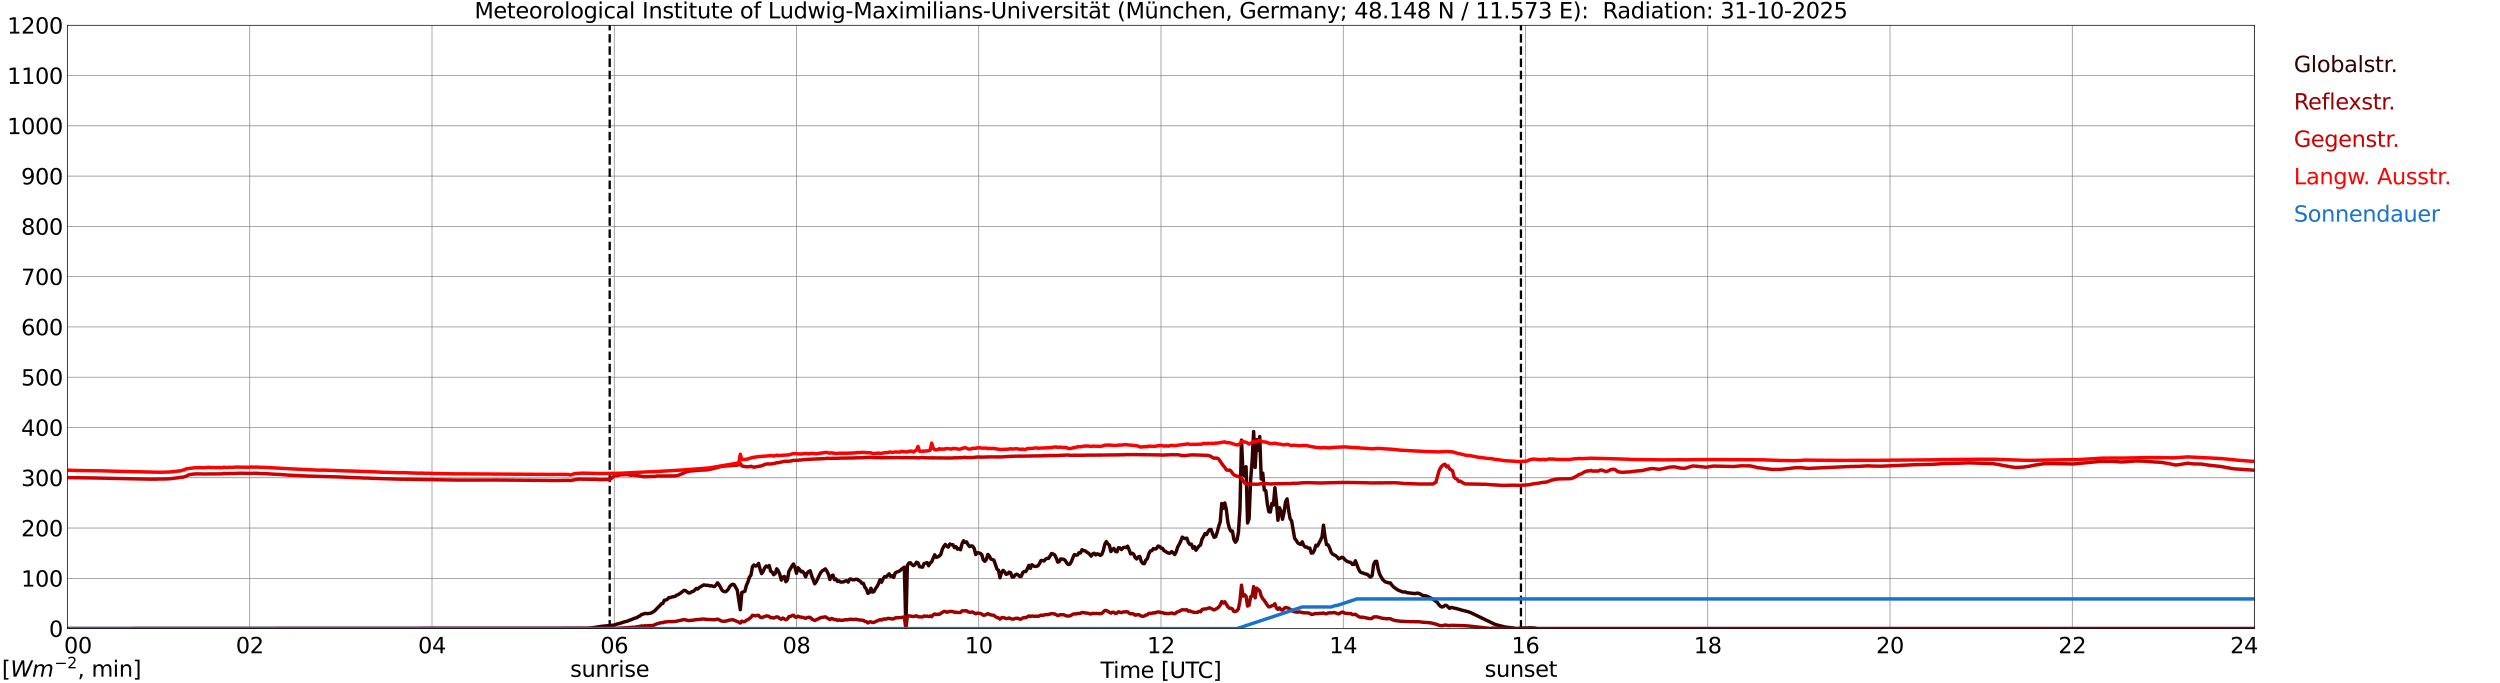 <?xml version="1.0" encoding="utf-8" standalone="no"?>
<!DOCTYPE svg PUBLIC "-//W3C//DTD SVG 1.1//EN"
  "http://www.w3.org/Graphics/SVG/1.1/DTD/svg11.dtd">
<svg xmlns:xlink="http://www.w3.org/1999/xlink" width="1085.4pt" height="296.64pt" viewBox="0 0 1085.4 296.64" xmlns="http://www.w3.org/2000/svg" version="1.1">
 <defs>
  <style type="text/css">*{stroke-linejoin: round; stroke-linecap: butt}</style>
 </defs>
 <g id="figure_1">
  <g id="patch_1">
   <path d="M 0 296.64 
L 1085.4 296.64 
L 1085.4 0 
L 0 0 
z
" style="fill: #ffffff"/>
  </g>
  <g id="axes_1">
   <g id="patch_2">
    <path d="M 29.306 272.909 
L 978.814 272.909 
L 978.814 10.976 
L 29.306 10.976 
z
" style="fill: #ffffff"/>
   </g>
   <g id="patch_3">
    <path d="M 978.814 272.909 
L 978.814 272.909 
L 978.814 10.976 
L 978.814 10.976 
z
" clip-path="url(#pe0d59106f9)" style="fill: #d3d3d3; opacity: 0.25; stroke: #d3d3d3; stroke-linejoin: miter"/>
   </g>
   <g id="matplotlib.axis_1">
    <g id="xtick_1">
     <g id="line2d_1">
      <path d="M 29.306 272.909 
L 29.306 10.976 
" clip-path="url(#pe0d59106f9)" style="fill: none; stroke: #808080; stroke-width: 0.3; stroke-linecap: square"/>
     </g>
     <g id="line2d_2"/>
     <g id="text_1">
      <!--    00 -->
      <g transform="translate(18.733 283.627) scale(0.095 -0.095)">
       <defs>
        <path id="DejaVuSans-20" transform="scale(0.016)"/>
        <path id="DejaVuSans-30" d="M 2034 4250 
Q 1547 4250 1301 3770 
Q 1056 3291 1056 2328 
Q 1056 1369 1301 889 
Q 1547 409 2034 409 
Q 2525 409 2770 889 
Q 3016 1369 3016 2328 
Q 3016 3291 2770 3770 
Q 2525 4250 2034 4250 
z
M 2034 4750 
Q 2819 4750 3233 4129 
Q 3647 3509 3647 2328 
Q 3647 1150 3233 529 
Q 2819 -91 2034 -91 
Q 1250 -91 836 529 
Q 422 1150 422 2328 
Q 422 3509 836 4129 
Q 1250 4750 2034 4750 
z
" transform="scale(0.016)"/>
       </defs>
       <use xlink:href="#DejaVuSans-20"/>
       <use xlink:href="#DejaVuSans-20" transform="translate(31.787 0)"/>
       <use xlink:href="#DejaVuSans-20" transform="translate(63.574 0)"/>
       <use xlink:href="#DejaVuSans-30" transform="translate(95.361 0)"/>
       <use xlink:href="#DejaVuSans-30" transform="translate(158.984 0)"/>
      </g>
     </g>
    </g>
    <g id="xtick_2">
     <g id="line2d_3">
      <path d="M 108.431 272.909 
L 108.431 10.976 
" clip-path="url(#pe0d59106f9)" style="fill: none; stroke: #808080; stroke-width: 0.3; stroke-linecap: square"/>
     </g>
     <g id="line2d_4"/>
     <g id="text_2">
      <!-- 02 -->
      <g transform="translate(102.387 283.627) scale(0.095 -0.095)">
       <defs>
        <path id="DejaVuSans-32" d="M 1228 531 
L 3431 531 
L 3431 0 
L 469 0 
L 469 531 
Q 828 903 1448 1529 
Q 2069 2156 2228 2338 
Q 2531 2678 2651 2914 
Q 2772 3150 2772 3378 
Q 2772 3750 2511 3984 
Q 2250 4219 1831 4219 
Q 1534 4219 1204 4116 
Q 875 4013 500 3803 
L 500 4441 
Q 881 4594 1212 4672 
Q 1544 4750 1819 4750 
Q 2544 4750 2975 4387 
Q 3406 4025 3406 3419 
Q 3406 3131 3298 2873 
Q 3191 2616 2906 2266 
Q 2828 2175 2409 1742 
Q 1991 1309 1228 531 
z
" transform="scale(0.016)"/>
       </defs>
       <use xlink:href="#DejaVuSans-30"/>
       <use xlink:href="#DejaVuSans-32" transform="translate(63.623 0)"/>
      </g>
     </g>
    </g>
    <g id="xtick_3">
     <g id="line2d_5">
      <path d="M 187.557 272.909 
L 187.557 10.976 
" clip-path="url(#pe0d59106f9)" style="fill: none; stroke: #808080; stroke-width: 0.3; stroke-linecap: square"/>
     </g>
     <g id="line2d_6"/>
     <g id="text_3">
      <!-- 04 -->
      <g transform="translate(181.513 283.627) scale(0.095 -0.095)">
       <defs>
        <path id="DejaVuSans-34" d="M 2419 4116 
L 825 1625 
L 2419 1625 
L 2419 4116 
z
M 2253 4666 
L 3047 4666 
L 3047 1625 
L 3713 1625 
L 3713 1100 
L 3047 1100 
L 3047 0 
L 2419 0 
L 2419 1100 
L 313 1100 
L 313 1709 
L 2253 4666 
z
" transform="scale(0.016)"/>
       </defs>
       <use xlink:href="#DejaVuSans-30"/>
       <use xlink:href="#DejaVuSans-34" transform="translate(63.623 0)"/>
      </g>
     </g>
    </g>
    <g id="xtick_4">
     <g id="line2d_7">
      <path d="M 266.683 272.909 
L 266.683 10.976 
" clip-path="url(#pe0d59106f9)" style="fill: none; stroke: #808080; stroke-width: 0.3; stroke-linecap: square"/>
     </g>
     <g id="line2d_8"/>
     <g id="text_4">
      <!-- 06 -->
      <g transform="translate(260.638 283.627) scale(0.095 -0.095)">
       <defs>
        <path id="DejaVuSans-36" d="M 2113 2584 
Q 1688 2584 1439 2293 
Q 1191 2003 1191 1497 
Q 1191 994 1439 701 
Q 1688 409 2113 409 
Q 2538 409 2786 701 
Q 3034 994 3034 1497 
Q 3034 2003 2786 2293 
Q 2538 2584 2113 2584 
z
M 3366 4563 
L 3366 3988 
Q 3128 4100 2886 4159 
Q 2644 4219 2406 4219 
Q 1781 4219 1451 3797 
Q 1122 3375 1075 2522 
Q 1259 2794 1537 2939 
Q 1816 3084 2150 3084 
Q 2853 3084 3261 2657 
Q 3669 2231 3669 1497 
Q 3669 778 3244 343 
Q 2819 -91 2113 -91 
Q 1303 -91 875 529 
Q 447 1150 447 2328 
Q 447 3434 972 4092 
Q 1497 4750 2381 4750 
Q 2619 4750 2861 4703 
Q 3103 4656 3366 4563 
z
" transform="scale(0.016)"/>
       </defs>
       <use xlink:href="#DejaVuSans-30"/>
       <use xlink:href="#DejaVuSans-36" transform="translate(63.623 0)"/>
      </g>
     </g>
    </g>
    <g id="xtick_5">
     <g id="line2d_9">
      <path d="M 345.808 272.909 
L 345.808 10.976 
" clip-path="url(#pe0d59106f9)" style="fill: none; stroke: #808080; stroke-width: 0.3; stroke-linecap: square"/>
     </g>
     <g id="line2d_10"/>
     <g id="text_5">
      <!-- 08 -->
      <g transform="translate(339.764 283.627) scale(0.095 -0.095)">
       <defs>
        <path id="DejaVuSans-38" d="M 2034 2216 
Q 1584 2216 1326 1975 
Q 1069 1734 1069 1313 
Q 1069 891 1326 650 
Q 1584 409 2034 409 
Q 2484 409 2743 651 
Q 3003 894 3003 1313 
Q 3003 1734 2745 1975 
Q 2488 2216 2034 2216 
z
M 1403 2484 
Q 997 2584 770 2862 
Q 544 3141 544 3541 
Q 544 4100 942 4425 
Q 1341 4750 2034 4750 
Q 2731 4750 3128 4425 
Q 3525 4100 3525 3541 
Q 3525 3141 3298 2862 
Q 3072 2584 2669 2484 
Q 3125 2378 3379 2068 
Q 3634 1759 3634 1313 
Q 3634 634 3220 271 
Q 2806 -91 2034 -91 
Q 1263 -91 848 271 
Q 434 634 434 1313 
Q 434 1759 690 2068 
Q 947 2378 1403 2484 
z
M 1172 3481 
Q 1172 3119 1398 2916 
Q 1625 2713 2034 2713 
Q 2441 2713 2670 2916 
Q 2900 3119 2900 3481 
Q 2900 3844 2670 4047 
Q 2441 4250 2034 4250 
Q 1625 4250 1398 4047 
Q 1172 3844 1172 3481 
z
" transform="scale(0.016)"/>
       </defs>
       <use xlink:href="#DejaVuSans-30"/>
       <use xlink:href="#DejaVuSans-38" transform="translate(63.623 0)"/>
      </g>
     </g>
    </g>
    <g id="xtick_6">
     <g id="line2d_11">
      <path d="M 424.934 272.909 
L 424.934 10.976 
" clip-path="url(#pe0d59106f9)" style="fill: none; stroke: #808080; stroke-width: 0.3; stroke-linecap: square"/>
     </g>
     <g id="line2d_12"/>
     <g id="text_6">
      <!-- 10 -->
      <g transform="translate(418.89 283.627) scale(0.095 -0.095)">
       <defs>
        <path id="DejaVuSans-31" d="M 794 531 
L 1825 531 
L 1825 4091 
L 703 3866 
L 703 4441 
L 1819 4666 
L 2450 4666 
L 2450 531 
L 3481 531 
L 3481 0 
L 794 0 
L 794 531 
z
" transform="scale(0.016)"/>
       </defs>
       <use xlink:href="#DejaVuSans-31"/>
       <use xlink:href="#DejaVuSans-30" transform="translate(63.623 0)"/>
      </g>
     </g>
    </g>
    <g id="xtick_7">
     <g id="line2d_13">
      <path d="M 504.06 272.909 
L 504.06 10.976 
" clip-path="url(#pe0d59106f9)" style="fill: none; stroke: #808080; stroke-width: 0.3; stroke-linecap: square"/>
     </g>
     <g id="line2d_14"/>
     <g id="text_7">
      <!-- 12 -->
      <g transform="translate(498.015 283.627) scale(0.095 -0.095)">
       <use xlink:href="#DejaVuSans-31"/>
       <use xlink:href="#DejaVuSans-32" transform="translate(63.623 0)"/>
      </g>
     </g>
    </g>
    <g id="xtick_8">
     <g id="line2d_15">
      <path d="M 583.185 272.909 
L 583.185 10.976 
" clip-path="url(#pe0d59106f9)" style="fill: none; stroke: #808080; stroke-width: 0.3; stroke-linecap: square"/>
     </g>
     <g id="line2d_16"/>
     <g id="text_8">
      <!-- 14 -->
      <g transform="translate(577.141 283.627) scale(0.095 -0.095)">
       <use xlink:href="#DejaVuSans-31"/>
       <use xlink:href="#DejaVuSans-34" transform="translate(63.623 0)"/>
      </g>
     </g>
    </g>
    <g id="xtick_9">
     <g id="line2d_17">
      <path d="M 662.311 272.909 
L 662.311 10.976 
" clip-path="url(#pe0d59106f9)" style="fill: none; stroke: #808080; stroke-width: 0.3; stroke-linecap: square"/>
     </g>
     <g id="line2d_18"/>
     <g id="text_9">
      <!-- 16 -->
      <g transform="translate(656.267 283.627) scale(0.095 -0.095)">
       <use xlink:href="#DejaVuSans-31"/>
       <use xlink:href="#DejaVuSans-36" transform="translate(63.623 0)"/>
      </g>
     </g>
    </g>
    <g id="xtick_10">
     <g id="line2d_19">
      <path d="M 741.437 272.909 
L 741.437 10.976 
" clip-path="url(#pe0d59106f9)" style="fill: none; stroke: #808080; stroke-width: 0.3; stroke-linecap: square"/>
     </g>
     <g id="line2d_20"/>
     <g id="text_10">
      <!-- 18 -->
      <g transform="translate(735.392 283.627) scale(0.095 -0.095)">
       <use xlink:href="#DejaVuSans-31"/>
       <use xlink:href="#DejaVuSans-38" transform="translate(63.623 0)"/>
      </g>
     </g>
    </g>
    <g id="xtick_11">
     <g id="line2d_21">
      <path d="M 820.562 272.909 
L 820.562 10.976 
" clip-path="url(#pe0d59106f9)" style="fill: none; stroke: #808080; stroke-width: 0.3; stroke-linecap: square"/>
     </g>
     <g id="line2d_22"/>
     <g id="text_11">
      <!-- 20 -->
      <g transform="translate(814.518 283.627) scale(0.095 -0.095)">
       <use xlink:href="#DejaVuSans-32"/>
       <use xlink:href="#DejaVuSans-30" transform="translate(63.623 0)"/>
      </g>
     </g>
    </g>
    <g id="xtick_12">
     <g id="line2d_23">
      <path d="M 899.688 272.909 
L 899.688 10.976 
" clip-path="url(#pe0d59106f9)" style="fill: none; stroke: #808080; stroke-width: 0.3; stroke-linecap: square"/>
     </g>
     <g id="line2d_24"/>
     <g id="text_12">
      <!-- 22 -->
      <g transform="translate(893.644 283.627) scale(0.095 -0.095)">
       <use xlink:href="#DejaVuSans-32"/>
       <use xlink:href="#DejaVuSans-32" transform="translate(63.623 0)"/>
      </g>
     </g>
    </g>
    <g id="xtick_13">
     <g id="line2d_25">
      <path d="M 978.814 272.909 
L 978.814 10.976 
" clip-path="url(#pe0d59106f9)" style="fill: none; stroke: #808080; stroke-width: 0.3; stroke-linecap: square"/>
     </g>
     <g id="line2d_26"/>
     <g id="text_13">
      <!-- 24    -->
      <g transform="translate(968.241 283.627) scale(0.095 -0.095)">
       <use xlink:href="#DejaVuSans-32"/>
       <use xlink:href="#DejaVuSans-34" transform="translate(63.623 0)"/>
       <use xlink:href="#DejaVuSans-20" transform="translate(127.246 0)"/>
       <use xlink:href="#DejaVuSans-20" transform="translate(159.033 0)"/>
       <use xlink:href="#DejaVuSans-20" transform="translate(190.82 0)"/>
      </g>
     </g>
    </g>
    <g id="text_14">
     <!-- Time [UTC] -->
     <g transform="translate(477.806 294.322) scale(0.095 -0.095)">
      <defs>
       <path id="DejaVuSans-54" d="M -19 4666 
L 3928 4666 
L 3928 4134 
L 2272 4134 
L 2272 0 
L 1638 0 
L 1638 4134 
L -19 4134 
L -19 4666 
z
" transform="scale(0.016)"/>
       <path id="DejaVuSans-69" d="M 603 3500 
L 1178 3500 
L 1178 0 
L 603 0 
L 603 3500 
z
M 603 4863 
L 1178 4863 
L 1178 4134 
L 603 4134 
L 603 4863 
z
" transform="scale(0.016)"/>
       <path id="DejaVuSans-6d" d="M 3328 2828 
Q 3544 3216 3844 3400 
Q 4144 3584 4550 3584 
Q 5097 3584 5394 3201 
Q 5691 2819 5691 2113 
L 5691 0 
L 5113 0 
L 5113 2094 
Q 5113 2597 4934 2840 
Q 4756 3084 4391 3084 
Q 3944 3084 3684 2787 
Q 3425 2491 3425 1978 
L 3425 0 
L 2847 0 
L 2847 2094 
Q 2847 2600 2669 2842 
Q 2491 3084 2119 3084 
Q 1678 3084 1418 2786 
Q 1159 2488 1159 1978 
L 1159 0 
L 581 0 
L 581 3500 
L 1159 3500 
L 1159 2956 
Q 1356 3278 1631 3431 
Q 1906 3584 2284 3584 
Q 2666 3584 2933 3390 
Q 3200 3197 3328 2828 
z
" transform="scale(0.016)"/>
       <path id="DejaVuSans-65" d="M 3597 1894 
L 3597 1613 
L 953 1613 
Q 991 1019 1311 708 
Q 1631 397 2203 397 
Q 2534 397 2845 478 
Q 3156 559 3463 722 
L 3463 178 
Q 3153 47 2828 -22 
Q 2503 -91 2169 -91 
Q 1331 -91 842 396 
Q 353 884 353 1716 
Q 353 2575 817 3079 
Q 1281 3584 2069 3584 
Q 2775 3584 3186 3129 
Q 3597 2675 3597 1894 
z
M 3022 2063 
Q 3016 2534 2758 2815 
Q 2500 3097 2075 3097 
Q 1594 3097 1305 2825 
Q 1016 2553 972 2059 
L 3022 2063 
z
" transform="scale(0.016)"/>
       <path id="DejaVuSans-5b" d="M 550 4863 
L 1875 4863 
L 1875 4416 
L 1125 4416 
L 1125 -397 
L 1875 -397 
L 1875 -844 
L 550 -844 
L 550 4863 
z
" transform="scale(0.016)"/>
       <path id="DejaVuSans-55" d="M 556 4666 
L 1191 4666 
L 1191 1831 
Q 1191 1081 1462 751 
Q 1734 422 2344 422 
Q 2950 422 3222 751 
Q 3494 1081 3494 1831 
L 3494 4666 
L 4128 4666 
L 4128 1753 
Q 4128 841 3676 375 
Q 3225 -91 2344 -91 
Q 1459 -91 1007 375 
Q 556 841 556 1753 
L 556 4666 
z
" transform="scale(0.016)"/>
       <path id="DejaVuSans-43" d="M 4122 4306 
L 4122 3641 
Q 3803 3938 3442 4084 
Q 3081 4231 2675 4231 
Q 1875 4231 1450 3742 
Q 1025 3253 1025 2328 
Q 1025 1406 1450 917 
Q 1875 428 2675 428 
Q 3081 428 3442 575 
Q 3803 722 4122 1019 
L 4122 359 
Q 3791 134 3420 21 
Q 3050 -91 2638 -91 
Q 1578 -91 968 557 
Q 359 1206 359 2328 
Q 359 3453 968 4101 
Q 1578 4750 2638 4750 
Q 3056 4750 3426 4639 
Q 3797 4528 4122 4306 
z
" transform="scale(0.016)"/>
       <path id="DejaVuSans-5d" d="M 1947 4863 
L 1947 -844 
L 622 -844 
L 622 -397 
L 1369 -397 
L 1369 4416 
L 622 4416 
L 622 4863 
L 1947 4863 
z
" transform="scale(0.016)"/>
      </defs>
      <use xlink:href="#DejaVuSans-54"/>
      <use xlink:href="#DejaVuSans-69" transform="translate(57.959 0)"/>
      <use xlink:href="#DejaVuSans-6d" transform="translate(85.742 0)"/>
      <use xlink:href="#DejaVuSans-65" transform="translate(183.154 0)"/>
      <use xlink:href="#DejaVuSans-20" transform="translate(244.678 0)"/>
      <use xlink:href="#DejaVuSans-5b" transform="translate(276.465 0)"/>
      <use xlink:href="#DejaVuSans-55" transform="translate(315.479 0)"/>
      <use xlink:href="#DejaVuSans-54" transform="translate(388.672 0)"/>
      <use xlink:href="#DejaVuSans-43" transform="translate(443.881 0)"/>
      <use xlink:href="#DejaVuSans-5d" transform="translate(513.705 0)"/>
     </g>
    </g>
   </g>
   <g id="matplotlib.axis_2">
    <g id="ytick_1">
     <g id="line2d_27">
      <path d="M 29.306 272.909 
L 978.814 272.909 
" clip-path="url(#pe0d59106f9)" style="fill: none; stroke: #808080; stroke-width: 0.3; stroke-linecap: square"/>
     </g>
     <g id="line2d_28"/>
     <g id="text_15">
      <!-- 0 -->
      <g transform="translate(21.261 276.518) scale(0.095 -0.095)">
       <use xlink:href="#DejaVuSans-30"/>
      </g>
     </g>
    </g>
    <g id="ytick_2">
     <g id="line2d_29">
      <path d="M 29.306 251.081 
L 978.814 251.081 
" clip-path="url(#pe0d59106f9)" style="fill: none; stroke: #808080; stroke-width: 0.3; stroke-linecap: square"/>
     </g>
     <g id="line2d_30"/>
     <g id="text_16">
      <!-- 100 -->
      <g transform="translate(9.173 254.69) scale(0.095 -0.095)">
       <use xlink:href="#DejaVuSans-31"/>
       <use xlink:href="#DejaVuSans-30" transform="translate(63.623 0)"/>
       <use xlink:href="#DejaVuSans-30" transform="translate(127.246 0)"/>
      </g>
     </g>
    </g>
    <g id="ytick_3">
     <g id="line2d_31">
      <path d="M 29.306 229.253 
L 978.814 229.253 
" clip-path="url(#pe0d59106f9)" style="fill: none; stroke: #808080; stroke-width: 0.3; stroke-linecap: square"/>
     </g>
     <g id="line2d_32"/>
     <g id="text_17">
      <!-- 200 -->
      <g transform="translate(9.173 232.863) scale(0.095 -0.095)">
       <use xlink:href="#DejaVuSans-32"/>
       <use xlink:href="#DejaVuSans-30" transform="translate(63.623 0)"/>
       <use xlink:href="#DejaVuSans-30" transform="translate(127.246 0)"/>
      </g>
     </g>
    </g>
    <g id="ytick_4">
     <g id="line2d_33">
      <path d="M 29.306 207.426 
L 978.814 207.426 
" clip-path="url(#pe0d59106f9)" style="fill: none; stroke: #808080; stroke-width: 0.3; stroke-linecap: square"/>
     </g>
     <g id="line2d_34"/>
     <g id="text_18">
      <!-- 300 -->
      <g transform="translate(9.173 211.035) scale(0.095 -0.095)">
       <defs>
        <path id="DejaVuSans-33" d="M 2597 2516 
Q 3050 2419 3304 2112 
Q 3559 1806 3559 1356 
Q 3559 666 3084 287 
Q 2609 -91 1734 -91 
Q 1441 -91 1130 -33 
Q 819 25 488 141 
L 488 750 
Q 750 597 1062 519 
Q 1375 441 1716 441 
Q 2309 441 2620 675 
Q 2931 909 2931 1356 
Q 2931 1769 2642 2001 
Q 2353 2234 1838 2234 
L 1294 2234 
L 1294 2753 
L 1863 2753 
Q 2328 2753 2575 2939 
Q 2822 3125 2822 3475 
Q 2822 3834 2567 4026 
Q 2313 4219 1838 4219 
Q 1578 4219 1281 4162 
Q 984 4106 628 3988 
L 628 4550 
Q 988 4650 1302 4700 
Q 1616 4750 1894 4750 
Q 2613 4750 3031 4423 
Q 3450 4097 3450 3541 
Q 3450 3153 3228 2886 
Q 3006 2619 2597 2516 
z
" transform="scale(0.016)"/>
       </defs>
       <use xlink:href="#DejaVuSans-33"/>
       <use xlink:href="#DejaVuSans-30" transform="translate(63.623 0)"/>
       <use xlink:href="#DejaVuSans-30" transform="translate(127.246 0)"/>
      </g>
     </g>
    </g>
    <g id="ytick_5">
     <g id="line2d_35">
      <path d="M 29.306 185.598 
L 978.814 185.598 
" clip-path="url(#pe0d59106f9)" style="fill: none; stroke: #808080; stroke-width: 0.3; stroke-linecap: square"/>
     </g>
     <g id="line2d_36"/>
     <g id="text_19">
      <!-- 400 -->
      <g transform="translate(9.173 189.207) scale(0.095 -0.095)">
       <use xlink:href="#DejaVuSans-34"/>
       <use xlink:href="#DejaVuSans-30" transform="translate(63.623 0)"/>
       <use xlink:href="#DejaVuSans-30" transform="translate(127.246 0)"/>
      </g>
     </g>
    </g>
    <g id="ytick_6">
     <g id="line2d_37">
      <path d="M 29.306 163.77 
L 978.814 163.77 
" clip-path="url(#pe0d59106f9)" style="fill: none; stroke: #808080; stroke-width: 0.3; stroke-linecap: square"/>
     </g>
     <g id="line2d_38"/>
     <g id="text_20">
      <!-- 500 -->
      <g transform="translate(9.173 167.379) scale(0.095 -0.095)">
       <defs>
        <path id="DejaVuSans-35" d="M 691 4666 
L 3169 4666 
L 3169 4134 
L 1269 4134 
L 1269 2991 
Q 1406 3038 1543 3061 
Q 1681 3084 1819 3084 
Q 2600 3084 3056 2656 
Q 3513 2228 3513 1497 
Q 3513 744 3044 326 
Q 2575 -91 1722 -91 
Q 1428 -91 1123 -41 
Q 819 9 494 109 
L 494 744 
Q 775 591 1075 516 
Q 1375 441 1709 441 
Q 2250 441 2565 725 
Q 2881 1009 2881 1497 
Q 2881 1984 2565 2268 
Q 2250 2553 1709 2553 
Q 1456 2553 1204 2497 
Q 953 2441 691 2322 
L 691 4666 
z
" transform="scale(0.016)"/>
       </defs>
       <use xlink:href="#DejaVuSans-35"/>
       <use xlink:href="#DejaVuSans-30" transform="translate(63.623 0)"/>
       <use xlink:href="#DejaVuSans-30" transform="translate(127.246 0)"/>
      </g>
     </g>
    </g>
    <g id="ytick_7">
     <g id="line2d_39">
      <path d="M 29.306 141.942 
L 978.814 141.942 
" clip-path="url(#pe0d59106f9)" style="fill: none; stroke: #808080; stroke-width: 0.3; stroke-linecap: square"/>
     </g>
     <g id="line2d_40"/>
     <g id="text_21">
      <!-- 600 -->
      <g transform="translate(9.173 145.551) scale(0.095 -0.095)">
       <use xlink:href="#DejaVuSans-36"/>
       <use xlink:href="#DejaVuSans-30" transform="translate(63.623 0)"/>
       <use xlink:href="#DejaVuSans-30" transform="translate(127.246 0)"/>
      </g>
     </g>
    </g>
    <g id="ytick_8">
     <g id="line2d_41">
      <path d="M 29.306 120.114 
L 978.814 120.114 
" clip-path="url(#pe0d59106f9)" style="fill: none; stroke: #808080; stroke-width: 0.3; stroke-linecap: square"/>
     </g>
     <g id="line2d_42"/>
     <g id="text_22">
      <!-- 700 -->
      <g transform="translate(9.173 123.724) scale(0.095 -0.095)">
       <defs>
        <path id="DejaVuSans-37" d="M 525 4666 
L 3525 4666 
L 3525 4397 
L 1831 0 
L 1172 0 
L 2766 4134 
L 525 4134 
L 525 4666 
z
" transform="scale(0.016)"/>
       </defs>
       <use xlink:href="#DejaVuSans-37"/>
       <use xlink:href="#DejaVuSans-30" transform="translate(63.623 0)"/>
       <use xlink:href="#DejaVuSans-30" transform="translate(127.246 0)"/>
      </g>
     </g>
    </g>
    <g id="ytick_9">
     <g id="line2d_43">
      <path d="M 29.306 98.287 
L 978.814 98.287 
" clip-path="url(#pe0d59106f9)" style="fill: none; stroke: #808080; stroke-width: 0.3; stroke-linecap: square"/>
     </g>
     <g id="line2d_44"/>
     <g id="text_23">
      <!-- 800 -->
      <g transform="translate(9.173 101.896) scale(0.095 -0.095)">
       <use xlink:href="#DejaVuSans-38"/>
       <use xlink:href="#DejaVuSans-30" transform="translate(63.623 0)"/>
       <use xlink:href="#DejaVuSans-30" transform="translate(127.246 0)"/>
      </g>
     </g>
    </g>
    <g id="ytick_10">
     <g id="line2d_45">
      <path d="M 29.306 76.459 
L 978.814 76.459 
" clip-path="url(#pe0d59106f9)" style="fill: none; stroke: #808080; stroke-width: 0.3; stroke-linecap: square"/>
     </g>
     <g id="line2d_46"/>
     <g id="text_24">
      <!-- 900 -->
      <g transform="translate(9.173 80.068) scale(0.095 -0.095)">
       <defs>
        <path id="DejaVuSans-39" d="M 703 97 
L 703 672 
Q 941 559 1184 500 
Q 1428 441 1663 441 
Q 2288 441 2617 861 
Q 2947 1281 2994 2138 
Q 2813 1869 2534 1725 
Q 2256 1581 1919 1581 
Q 1219 1581 811 2004 
Q 403 2428 403 3163 
Q 403 3881 828 4315 
Q 1253 4750 1959 4750 
Q 2769 4750 3195 4129 
Q 3622 3509 3622 2328 
Q 3622 1225 3098 567 
Q 2575 -91 1691 -91 
Q 1453 -91 1209 -44 
Q 966 3 703 97 
z
M 1959 2075 
Q 2384 2075 2632 2365 
Q 2881 2656 2881 3163 
Q 2881 3666 2632 3958 
Q 2384 4250 1959 4250 
Q 1534 4250 1286 3958 
Q 1038 3666 1038 3163 
Q 1038 2656 1286 2365 
Q 1534 2075 1959 2075 
z
" transform="scale(0.016)"/>
       </defs>
       <use xlink:href="#DejaVuSans-39"/>
       <use xlink:href="#DejaVuSans-30" transform="translate(63.623 0)"/>
       <use xlink:href="#DejaVuSans-30" transform="translate(127.246 0)"/>
      </g>
     </g>
    </g>
    <g id="ytick_11">
     <g id="line2d_47">
      <path d="M 29.306 54.631 
L 978.814 54.631 
" clip-path="url(#pe0d59106f9)" style="fill: none; stroke: #808080; stroke-width: 0.3; stroke-linecap: square"/>
     </g>
     <g id="line2d_48"/>
     <g id="text_25">
      <!-- 1000 -->
      <g transform="translate(3.128 58.24) scale(0.095 -0.095)">
       <use xlink:href="#DejaVuSans-31"/>
       <use xlink:href="#DejaVuSans-30" transform="translate(63.623 0)"/>
       <use xlink:href="#DejaVuSans-30" transform="translate(127.246 0)"/>
       <use xlink:href="#DejaVuSans-30" transform="translate(190.869 0)"/>
      </g>
     </g>
    </g>
    <g id="ytick_12">
     <g id="line2d_49">
      <path d="M 29.306 32.803 
L 978.814 32.803 
" clip-path="url(#pe0d59106f9)" style="fill: none; stroke: #808080; stroke-width: 0.3; stroke-linecap: square"/>
     </g>
     <g id="line2d_50"/>
     <g id="text_26">
      <!-- 1100 -->
      <g transform="translate(3.128 36.413) scale(0.095 -0.095)">
       <use xlink:href="#DejaVuSans-31"/>
       <use xlink:href="#DejaVuSans-31" transform="translate(63.623 0)"/>
       <use xlink:href="#DejaVuSans-30" transform="translate(127.246 0)"/>
       <use xlink:href="#DejaVuSans-30" transform="translate(190.869 0)"/>
      </g>
     </g>
    </g>
    <g id="ytick_13">
     <g id="line2d_51">
      <path d="M 29.306 10.976 
L 978.814 10.976 
" clip-path="url(#pe0d59106f9)" style="fill: none; stroke: #808080; stroke-width: 0.3; stroke-linecap: square"/>
     </g>
     <g id="line2d_52"/>
     <g id="text_27">
      <!-- 1200 -->
      <g transform="translate(3.128 14.585) scale(0.095 -0.095)">
       <use xlink:href="#DejaVuSans-31"/>
       <use xlink:href="#DejaVuSans-32" transform="translate(63.623 0)"/>
       <use xlink:href="#DejaVuSans-30" transform="translate(127.246 0)"/>
       <use xlink:href="#DejaVuSans-30" transform="translate(190.869 0)"/>
      </g>
     </g>
    </g>
   </g>
   <g id="line2d_53">
    <path d="M 264.705 272.909 
L 264.705 10.976 
" clip-path="url(#pe0d59106f9)" style="fill: none; stroke-dasharray: 3.7,1.6; stroke-dashoffset: 0; stroke: #000000"/>
   </g>
   <g id="line2d_54">
    <path d="M 660.333 272.909 
L 660.333 10.976 
" clip-path="url(#pe0d59106f9)" style="fill: none; stroke-dasharray: 3.7,1.6; stroke-dashoffset: 0; stroke: #000000"/>
   </g>
   <g id="line2d_55">
    <path d="M 29.306 272.909 
L 255.473 272.804 
L 261.408 271.898 
L 266.683 271.392 
L 268.002 270.883 
L 268.661 270.776 
L 271.298 269.942 
L 272.617 269.617 
L 273.277 269.272 
L 273.936 269.091 
L 275.255 268.511 
L 276.573 268.113 
L 277.233 267.624 
L 277.892 267.406 
L 278.552 266.753 
L 279.211 266.646 
L 279.87 266.336 
L 281.189 266.411 
L 282.508 266.23 
L 283.827 265.54 
L 284.486 264.961 
L 285.805 263.567 
L 286.464 262.968 
L 287.124 262.152 
L 287.783 261.991 
L 288.442 260.576 
L 289.102 260.541 
L 289.761 260.124 
L 290.42 259.454 
L 291.08 259.454 
L 291.739 259.164 
L 293.058 258.948 
L 293.717 258.422 
L 294.377 258.186 
L 295.036 257.806 
L 297.014 256.302 
L 297.674 256.483 
L 298.992 257.444 
L 299.652 257.389 
L 300.311 256.9 
L 300.971 256.737 
L 301.63 256.193 
L 302.289 255.486 
L 302.949 255.722 
L 303.608 255.071 
L 305.586 253.93 
L 306.246 254.074 
L 307.564 254.128 
L 308.224 254.419 
L 308.883 254.292 
L 309.543 254.563 
L 310.202 254.635 
L 310.861 254.019 
L 311.521 253.041 
L 312.18 253.838 
L 313.499 256.265 
L 314.158 256.809 
L 314.818 256.918 
L 315.477 256.627 
L 316.136 255.868 
L 316.796 254.689 
L 317.455 254.019 
L 318.114 253.639 
L 318.774 253.892 
L 320.093 256.211 
L 321.411 264.708 
L 322.071 257.226 
L 323.39 256.737 
L 324.049 254.165 
L 324.708 252.679 
L 325.368 250.579 
L 326.027 249.745 
L 326.686 246.032 
L 327.346 245.27 
L 328.005 245.777 
L 328.665 245.541 
L 329.324 244.618 
L 329.983 247.082 
L 330.643 249.038 
L 331.302 248.115 
L 331.961 246.628 
L 332.621 245.742 
L 333.28 246.159 
L 333.94 245.541 
L 334.599 248.006 
L 335.258 248.422 
L 335.918 249.509 
L 336.577 248.966 
L 337.236 246.956 
L 337.896 247.896 
L 338.555 249.383 
L 339.215 251.845 
L 339.874 250.614 
L 340.533 250.269 
L 341.193 252.535 
L 341.852 251.793 
L 342.512 248.06 
L 343.83 245.777 
L 344.49 244.854 
L 345.149 246.395 
L 345.808 248.911 
L 346.468 246.502 
L 347.127 247.209 
L 347.787 248.241 
L 348.446 248.06 
L 349.105 248.966 
L 349.765 250.433 
L 350.424 248.785 
L 351.083 248.169 
L 351.743 247.824 
L 352.402 250.035 
L 353.721 253.458 
L 354.38 252.607 
L 355.699 249.763 
L 356.359 248.532 
L 357.018 247.807 
L 357.677 247.462 
L 358.337 246.991 
L 358.996 247.951 
L 359.655 249.363 
L 360.315 251.611 
L 360.974 250.053 
L 361.634 249.691 
L 362.293 251.664 
L 362.952 251.376 
L 363.612 252.426 
L 364.271 252.19 
L 364.93 252.716 
L 366.249 252.644 
L 366.909 252.244 
L 367.568 252.135 
L 368.227 252.733 
L 368.887 251.465 
L 369.546 251.393 
L 370.206 251.738 
L 370.865 251.738 
L 371.524 251.502 
L 372.184 251.52 
L 372.843 252.026 
L 373.502 252.354 
L 374.162 253.24 
L 374.821 253.24 
L 375.481 254.925 
L 376.14 255.776 
L 376.799 257.605 
L 377.459 257.28 
L 378.118 255.396 
L 378.777 257.062 
L 379.437 256.863 
L 380.096 255.578 
L 380.756 254.654 
L 381.415 253.421 
L 382.074 251.701 
L 382.734 252.771 
L 383.393 251.321 
L 384.053 250.378 
L 384.712 250.505 
L 386.031 249.13 
L 386.69 250.252 
L 387.349 249.981 
L 388.009 250.686 
L 388.668 248.748 
L 389.328 248.35 
L 389.987 248.169 
L 390.646 247.824 
L 391.965 246.702 
L 392.624 246.285 
L 393.284 272.514 
L 393.943 245.506 
L 394.603 244.456 
L 395.262 244.328 
L 395.921 245.126 
L 396.581 245.578 
L 397.24 245.179 
L 397.899 244.111 
L 398.559 244.402 
L 399.218 246.032 
L 400.537 246.248 
L 401.196 244.69 
L 402.515 244.275 
L 403.175 245.615 
L 403.834 244.437 
L 404.493 243.93 
L 405.812 240.868 
L 406.471 242.009 
L 407.131 241.774 
L 407.79 241.411 
L 408.45 240.724 
L 409.109 238.495 
L 409.768 237.192 
L 410.428 236.376 
L 411.087 237.227 
L 411.746 237.5 
L 412.406 236.177 
L 413.065 236.502 
L 413.725 236.502 
L 414.384 237.753 
L 415.043 237.336 
L 415.703 238.441 
L 416.362 238.205 
L 417.022 238.676 
L 417.681 236.068 
L 418.34 234.782 
L 419 235.489 
L 419.659 235.289 
L 420.318 236.522 
L 420.978 237.282 
L 421.637 236.991 
L 422.297 237.137 
L 422.956 238.115 
L 423.615 240.778 
L 424.275 239.962 
L 424.934 240.036 
L 425.593 240.235 
L 426.253 240.833 
L 426.912 243.114 
L 427.572 243.677 
L 428.231 242.898 
L 428.89 240.724 
L 429.55 241.431 
L 430.209 242.717 
L 431.528 243.206 
L 432.847 247.117 
L 433.506 247.571 
L 434.165 250.85 
L 434.825 248.532 
L 435.484 247.643 
L 436.144 248.241 
L 436.803 249.346 
L 437.462 249.165 
L 438.122 248.405 
L 438.781 248.641 
L 439.44 250.542 
L 440.1 250.505 
L 440.759 249.599 
L 441.419 249.274 
L 442.078 249.654 
L 442.737 250.289 
L 443.397 250.217 
L 444.056 248.532 
L 444.716 248.132 
L 445.375 248.132 
L 446.034 246.956 
L 446.694 245.434 
L 447.353 246.737 
L 448.012 245.198 
L 448.672 245.65 
L 449.331 245.958 
L 449.991 245.903 
L 450.65 245.615 
L 451.309 244.672 
L 451.969 243.35 
L 452.628 243.332 
L 453.287 243.55 
L 453.947 242.752 
L 454.606 242.409 
L 455.266 242.409 
L 456.584 240.289 
L 457.244 240.543 
L 457.903 240.922 
L 458.563 242.208 
L 459.222 244.039 
L 459.881 243.839 
L 460.541 242.645 
L 461.859 242.843 
L 462.519 243.387 
L 463.178 244.509 
L 463.838 245.052 
L 464.497 244.908 
L 465.156 243.821 
L 465.816 242.064 
L 466.475 240.761 
L 467.134 241.014 
L 467.794 240.96 
L 468.453 239.982 
L 469.113 240.071 
L 469.772 238.659 
L 470.431 239.076 
L 471.091 239.111 
L 471.75 239.654 
L 472.409 240.054 
L 473.069 240.615 
L 473.728 241.448 
L 474.388 240.505 
L 475.047 240.18 
L 475.706 240.942 
L 476.366 240.453 
L 477.025 240.632 
L 477.685 241.158 
L 478.344 240.724 
L 479.003 239.021 
L 479.663 236.286 
L 480.322 235.127 
L 480.981 236.14 
L 481.641 236.683 
L 482.3 239.473 
L 482.96 238.567 
L 483.619 238.098 
L 484.278 239.401 
L 484.938 239.582 
L 485.597 237.808 
L 486.256 237.897 
L 486.916 238.604 
L 487.575 237.843 
L 488.235 237.572 
L 488.894 237.77 
L 489.553 237.12 
L 490.213 238.659 
L 490.872 240.505 
L 491.532 240.198 
L 492.191 240.597 
L 492.85 242.101 
L 493.51 242.68 
L 494.169 241.811 
L 494.828 241.558 
L 495.488 243.767 
L 496.147 244.618 
L 496.807 244.744 
L 497.466 243.168 
L 498.125 242.59 
L 498.785 240.379 
L 499.444 239.185 
L 500.103 239.093 
L 500.763 238.17 
L 501.422 238.406 
L 502.082 238.187 
L 502.741 237.1 
L 503.4 237.209 
L 504.06 237.989 
L 504.719 238.061 
L 505.379 239.093 
L 506.038 239.384 
L 506.697 239.89 
L 507.357 240.143 
L 508.016 240.143 
L 508.675 239.473 
L 509.335 239.999 
L 509.994 240.778 
L 510.654 239.528 
L 511.313 237.463 
L 511.972 236.321 
L 512.632 234.946 
L 513.291 233.206 
L 513.95 233.641 
L 514.61 233.839 
L 515.269 233.658 
L 515.929 235.507 
L 516.588 236.341 
L 517.247 236.249 
L 517.907 238.006 
L 518.566 237.319 
L 519.226 238.895 
L 520.544 237.065 
L 521.204 236.666 
L 521.863 234.095 
L 522.522 232.971 
L 523.182 231.613 
L 523.841 232.082 
L 524.501 230.779 
L 525.16 229.945 
L 525.819 229.928 
L 526.479 231.866 
L 527.138 233.296 
L 527.797 232.988 
L 528.457 231.032 
L 529.116 228.55 
L 529.776 226.558 
L 530.435 218.606 
L 531.094 220.708 
L 531.754 218.352 
L 532.413 221.197 
L 533.073 226.632 
L 533.732 229.293 
L 534.391 230.598 
L 535.051 230.543 
L 535.71 234.256 
L 536.369 235.415 
L 537.029 234.547 
L 537.688 231.05 
L 538.348 220.871 
L 539.007 191.09 
L 539.666 205.474 
L 540.326 206.614 
L 540.985 202.63 
L 541.644 227.066 
L 542.304 225.217 
L 542.963 208.425 
L 543.623 200.22 
L 544.282 187.359 
L 544.941 202.973 
L 545.601 190.856 
L 546.26 195.51 
L 546.919 189.533 
L 547.579 207.973 
L 548.238 205.42 
L 548.898 212.756 
L 549.557 212.992 
L 550.216 218.715 
L 550.876 222.137 
L 551.535 222.301 
L 552.195 218.571 
L 552.854 219.33 
L 553.513 211.758 
L 554.173 217.99 
L 554.832 225.87 
L 555.491 220.435 
L 556.151 222.011 
L 556.81 225.436 
L 557.47 222.519 
L 558.129 217.901 
L 558.788 216.595 
L 559.448 221.542 
L 560.107 225.182 
L 560.766 226.16 
L 562.085 233.787 
L 562.745 234.529 
L 563.404 235.688 
L 564.063 236.105 
L 564.723 236.358 
L 565.382 235.234 
L 566.042 236.83 
L 566.701 237.517 
L 567.36 237.5 
L 568.02 238.006 
L 568.679 237.971 
L 569.338 240.163 
L 569.998 240.054 
L 570.657 238.912 
L 571.317 236.721 
L 571.976 237.046 
L 573.295 234.584 
L 573.954 233.169 
L 574.613 228.027 
L 575.273 232.988 
L 575.932 236.467 
L 576.592 236.576 
L 577.251 237.88 
L 577.91 239.746 
L 578.57 240.597 
L 579.889 241.25 
L 580.548 241.811 
L 581.207 242.645 
L 581.867 242.372 
L 582.526 241.937 
L 583.185 242.119 
L 583.845 242.933 
L 584.504 243.496 
L 585.164 243.876 
L 586.482 244.201 
L 587.142 245.052 
L 587.801 245.035 
L 588.46 243.459 
L 589.779 246.956 
L 590.439 248.169 
L 591.098 248.641 
L 591.757 248.748 
L 592.417 249.075 
L 593.736 249.4 
L 594.395 250.088 
L 595.054 250.559 
L 595.714 249.889 
L 596.373 245.107 
L 597.032 243.767 
L 597.692 243.695 
L 598.351 247.172 
L 599.011 249.363 
L 600.329 251.664 
L 600.989 252.282 
L 601.648 252.716 
L 602.307 252.843 
L 602.967 253.096 
L 603.626 253.059 
L 604.286 254.019 
L 604.945 254.744 
L 606.264 255.722 
L 606.923 256.158 
L 608.901 256.972 
L 610.22 257.027 
L 610.879 257.317 
L 613.517 257.625 
L 614.176 257.734 
L 615.495 257.479 
L 616.814 257.968 
L 617.473 258.439 
L 618.133 258.603 
L 618.792 258.62 
L 620.111 259.109 
L 622.089 260.107 
L 623.408 261.065 
L 624.067 261.574 
L 624.726 262.552 
L 625.386 263.222 
L 626.045 263.547 
L 626.705 263.313 
L 627.364 262.787 
L 628.023 262.877 
L 629.342 264.127 
L 630.001 263.711 
L 632.639 264.291 
L 634.617 264.889 
L 637.255 265.54 
L 638.573 266.011 
L 649.123 271.101 
L 651.102 271.645 
L 653.739 272.278 
L 655.058 272.424 
L 657.036 272.66 
L 658.355 272.909 
L 659.674 272.804 
L 661.652 272.64 
L 662.97 272.677 
L 664.289 272.568 
L 666.267 272.677 
L 667.586 272.909 
L 978.154 272.909 
L 978.154 272.909 
" clip-path="url(#pe0d59106f9)" style="fill: none; stroke: #330000; stroke-width: 1.5; stroke-linecap: square"/>
   </g>
   <g id="line2d_56">
    <path d="M 29.306 272.909 
L 260.748 272.802 
L 262.726 272.749 
L 268.002 272.784 
L 275.914 272.271 
L 277.233 272.031 
L 278.552 271.758 
L 279.211 271.844 
L 279.87 271.691 
L 280.53 271.741 
L 281.849 271.621 
L 283.167 271.588 
L 283.827 271.451 
L 285.145 270.853 
L 287.124 270.322 
L 287.783 270.357 
L 288.442 270.049 
L 289.102 270.049 
L 289.761 269.894 
L 292.399 269.862 
L 293.058 269.827 
L 295.036 269.416 
L 297.014 268.973 
L 298.992 269.469 
L 299.652 269.331 
L 300.971 269.279 
L 301.63 269.109 
L 305.586 268.733 
L 306.246 268.886 
L 310.202 269.076 
L 311.521 268.783 
L 312.18 269.041 
L 312.839 269.451 
L 313.499 269.707 
L 314.818 269.724 
L 316.136 269.416 
L 316.796 269.176 
L 317.455 269.161 
L 318.114 269.023 
L 320.752 270.1 
L 321.411 270.51 
L 322.071 269.674 
L 322.73 269.964 
L 323.39 269.862 
L 324.049 269.246 
L 324.708 269.058 
L 326.027 268.032 
L 326.686 267.144 
L 328.005 267.365 
L 328.665 267.194 
L 329.324 267.159 
L 329.983 267.912 
L 330.643 268.168 
L 332.621 267.417 
L 333.28 267.434 
L 333.94 267.64 
L 334.599 268.185 
L 335.258 268.135 
L 335.918 268.34 
L 337.236 267.792 
L 337.896 267.965 
L 338.555 268.578 
L 339.215 268.853 
L 339.874 268.34 
L 341.193 269.058 
L 341.852 268.751 
L 342.512 267.725 
L 343.171 267.64 
L 343.83 267.297 
L 344.49 267.109 
L 345.149 267.827 
L 345.808 267.98 
L 346.468 267.52 
L 347.127 267.845 
L 348.446 268.015 
L 349.765 268.476 
L 350.424 268.118 
L 351.083 268.015 
L 351.743 268.032 
L 352.402 268.733 
L 353.721 269.399 
L 356.359 268.135 
L 358.337 267.81 
L 360.315 269.006 
L 360.974 268.511 
L 361.634 268.681 
L 362.293 269.058 
L 362.952 268.973 
L 363.612 269.381 
L 364.271 269.109 
L 364.93 269.331 
L 366.249 269.246 
L 366.909 269.058 
L 368.227 269.091 
L 368.887 268.836 
L 370.865 268.973 
L 371.524 268.836 
L 372.843 269.126 
L 374.821 269.331 
L 375.481 269.809 
L 376.14 269.879 
L 376.799 270.46 
L 377.459 270.049 
L 378.118 269.947 
L 378.777 270.287 
L 379.437 270.187 
L 382.074 269.023 
L 382.734 269.229 
L 383.393 268.818 
L 384.053 268.716 
L 384.712 268.836 
L 385.371 268.476 
L 386.031 268.493 
L 387.349 268.733 
L 388.009 268.698 
L 388.668 268.255 
L 390.646 268.153 
L 391.965 268.015 
L 392.624 267.81 
L 393.284 272.909 
L 393.943 267.57 
L 394.603 267.365 
L 396.581 267.69 
L 397.899 267.365 
L 398.559 267.76 
L 400.537 267.862 
L 401.196 267.434 
L 401.856 267.57 
L 402.515 267.485 
L 403.175 267.707 
L 403.834 267.417 
L 404.493 267.742 
L 405.153 266.921 
L 405.812 266.561 
L 406.471 266.836 
L 407.131 266.649 
L 407.79 266.751 
L 409.109 265.878 
L 409.768 265.485 
L 410.428 265.45 
L 411.087 265.828 
L 412.406 265.45 
L 413.725 265.52 
L 414.384 265.828 
L 415.043 265.775 
L 415.703 265.93 
L 417.022 265.913 
L 417.681 265.212 
L 419.659 265.177 
L 420.318 265.673 
L 420.978 265.828 
L 422.297 265.708 
L 423.615 266.476 
L 424.275 266.203 
L 425.593 266.341 
L 426.253 266.631 
L 426.912 267.109 
L 427.572 267.057 
L 428.89 266.391 
L 429.55 266.784 
L 430.869 267.074 
L 431.528 267.127 
L 432.187 267.76 
L 432.847 268.083 
L 433.506 268.27 
L 434.165 268.801 
L 434.825 268.22 
L 435.484 268.083 
L 436.803 268.563 
L 437.462 268.493 
L 438.122 268.288 
L 439.44 268.801 
L 440.1 268.768 
L 440.759 268.493 
L 441.419 268.425 
L 442.078 268.476 
L 442.737 268.818 
L 443.397 268.751 
L 444.056 268.27 
L 444.716 268.153 
L 445.375 268.185 
L 446.694 267.417 
L 447.353 267.69 
L 448.012 267.434 
L 449.331 267.64 
L 449.991 267.485 
L 450.65 267.64 
L 451.969 267.074 
L 452.628 267.144 
L 453.287 267.041 
L 453.947 266.819 
L 454.606 266.852 
L 455.266 266.766 
L 456.584 266.374 
L 457.903 266.561 
L 459.222 267.247 
L 460.541 266.836 
L 461.859 266.921 
L 463.178 267.452 
L 464.497 267.399 
L 465.156 267.092 
L 465.816 266.649 
L 466.475 266.494 
L 467.134 266.579 
L 467.794 266.341 
L 468.453 266.374 
L 469.113 266.254 
L 469.772 265.913 
L 472.409 266.254 
L 473.069 266.476 
L 473.728 266.561 
L 474.388 266.254 
L 475.047 266.374 
L 476.366 266.341 
L 477.685 266.459 
L 478.344 266.306 
L 479.663 265.075 
L 480.322 265.04 
L 482.3 266.186 
L 482.96 265.81 
L 483.619 265.843 
L 484.278 266.374 
L 484.938 266.151 
L 485.597 265.605 
L 486.916 265.998 
L 487.575 265.69 
L 489.553 265.623 
L 490.213 266.186 
L 490.872 266.529 
L 491.532 266.408 
L 492.191 266.596 
L 492.85 267.092 
L 494.169 266.801 
L 494.828 267.074 
L 495.488 267.485 
L 496.147 267.587 
L 496.807 267.467 
L 497.466 267.007 
L 498.125 266.954 
L 498.785 266.306 
L 500.103 266.306 
L 500.763 266.033 
L 501.422 266.136 
L 502.082 265.81 
L 502.741 265.69 
L 503.4 265.708 
L 504.06 265.981 
L 504.719 265.981 
L 505.379 266.271 
L 507.357 266.408 
L 508.675 266.136 
L 509.994 266.476 
L 511.313 265.588 
L 511.972 265.383 
L 513.291 264.717 
L 514.61 264.819 
L 515.269 264.717 
L 515.929 265.383 
L 516.588 265.212 
L 517.247 265.538 
L 518.566 265.896 
L 519.885 265.878 
L 520.544 265.418 
L 521.204 265.623 
L 521.863 264.682 
L 522.522 264.427 
L 523.841 264.339 
L 524.501 264.049 
L 525.16 263.896 
L 527.138 264.819 
L 528.457 264.101 
L 529.116 263.571 
L 529.776 262.682 
L 530.435 261.144 
L 531.094 261.827 
L 531.754 261.264 
L 533.073 263.383 
L 533.732 264.031 
L 534.391 264.066 
L 535.051 264.339 
L 535.71 265.52 
L 536.369 265.485 
L 537.029 265.16 
L 537.688 264.272 
L 538.348 260.768 
L 539.007 254.067 
L 539.666 258.819 
L 540.326 258.221 
L 540.985 258.854 
L 541.644 263.126 
L 542.304 262.75 
L 542.963 259.177 
L 543.623 258.716 
L 544.282 254.683 
L 544.941 259.555 
L 545.601 255.383 
L 546.919 256.529 
L 547.579 258.802 
L 548.238 259.93 
L 548.898 260.698 
L 550.216 262.715 
L 550.876 263.503 
L 551.535 263.348 
L 552.195 262.99 
L 552.854 262.835 
L 553.513 262.135 
L 554.173 264.016 
L 554.832 264.544 
L 555.491 263.896 
L 556.151 264.699 
L 556.81 264.887 
L 557.47 264.221 
L 558.129 263.724 
L 559.448 264.049 
L 560.107 264.597 
L 560.766 264.835 
L 561.426 265.485 
L 562.745 265.725 
L 563.404 265.793 
L 564.063 265.655 
L 566.042 266.048 
L 568.02 266.101 
L 568.679 266.323 
L 569.338 266.751 
L 569.998 266.699 
L 571.317 266.306 
L 571.976 266.443 
L 572.635 266.306 
L 573.954 266.254 
L 574.613 266.118 
L 575.273 266.443 
L 575.932 266.476 
L 576.592 266.151 
L 577.251 266.048 
L 577.91 266.101 
L 579.229 265.93 
L 581.207 266.546 
L 582.526 265.775 
L 583.185 265.81 
L 583.845 266.221 
L 585.823 266.426 
L 586.482 266.341 
L 587.142 266.852 
L 588.46 266.699 
L 589.779 267.622 
L 590.439 267.963 
L 591.757 267.963 
L 594.395 268.545 
L 595.054 268.563 
L 595.714 268.46 
L 596.373 267.845 
L 597.692 267.792 
L 599.67 268.288 
L 600.329 268.476 
L 600.989 268.493 
L 601.648 268.631 
L 603.626 268.613 
L 604.286 268.989 
L 605.604 269.399 
L 608.242 269.724 
L 611.539 269.879 
L 616.154 269.947 
L 618.133 270.187 
L 620.111 270.305 
L 621.429 270.477 
L 624.067 271.16 
L 624.726 271.501 
L 626.045 271.673 
L 627.364 271.366 
L 629.342 271.638 
L 630.001 271.486 
L 635.276 271.638 
L 637.255 271.741 
L 647.145 272.852 
L 647.805 272.669 
L 654.399 272.909 
L 978.154 272.909 
L 978.154 272.909 
" clip-path="url(#pe0d59106f9)" style="fill: none; stroke: #990000; stroke-width: 1.5; stroke-linecap: square"/>
   </g>
   <g id="line2d_57">
    <path d="M 29.306 207.36 
L 38.537 207.478 
L 41.175 207.524 
L 65.572 208.045 
L 66.231 207.98 
L 66.89 208.056 
L 69.528 207.956 
L 70.847 207.969 
L 73.484 207.875 
L 77.441 207.408 
L 78.1 207.238 
L 79.419 207.17 
L 80.737 206.775 
L 82.056 206.122 
L 83.375 205.878 
L 85.353 205.74 
L 87.991 205.778 
L 89.309 205.784 
L 96.563 205.734 
L 97.222 205.509 
L 97.881 205.653 
L 99.86 205.564 
L 101.178 205.566 
L 104.475 205.454 
L 108.431 205.533 
L 111.069 205.454 
L 113.047 205.594 
L 115.025 205.62 
L 118.982 205.882 
L 121.619 205.994 
L 125.575 206.314 
L 127.553 206.367 
L 133.488 206.67 
L 147.335 207.065 
L 150.632 207.229 
L 157.226 207.484 
L 158.544 207.572 
L 159.204 207.524 
L 161.182 207.65 
L 174.37 208.067 
L 175.688 208.061 
L 199.426 208.432 
L 204.042 208.419 
L 213.932 208.408 
L 215.251 208.399 
L 217.889 208.419 
L 237.011 208.578 
L 240.967 208.626 
L 246.901 208.545 
L 247.561 208.665 
L 250.858 208.013 
L 254.814 208.069 
L 257.451 208.115 
L 258.111 208.052 
L 260.089 208.235 
L 262.067 208.214 
L 264.705 208.122 
L 265.364 207.742 
L 266.683 206.62 
L 268.661 206.378 
L 269.32 206.153 
L 272.617 205.978 
L 273.277 206.24 
L 273.936 206.378 
L 274.595 206.216 
L 278.552 206.766 
L 279.211 206.965 
L 284.486 206.838 
L 285.145 206.666 
L 289.761 206.648 
L 293.058 206.616 
L 294.377 206.424 
L 297.014 205.308 
L 298.333 204.752 
L 300.311 204.398 
L 300.971 204.426 
L 302.289 204.239 
L 303.608 204.13 
L 306.905 204.009 
L 308.883 203.608 
L 310.861 203.125 
L 312.839 202.615 
L 314.158 202.392 
L 320.093 201.934 
L 320.752 201.737 
L 321.411 201.117 
L 322.071 202.283 
L 323.39 202.578 
L 324.708 202.674 
L 326.027 202.46 
L 327.346 202.837 
L 330.643 202.239 
L 331.302 202.012 
L 331.961 201.615 
L 333.28 201.403 
L 334.599 201.467 
L 336.577 201.102 
L 337.236 200.899 
L 337.896 200.877 
L 340.533 200.307 
L 343.171 200.198 
L 344.49 199.851 
L 346.468 199.86 
L 347.127 199.705 
L 347.787 199.712 
L 349.105 199.528 
L 351.743 199.391 
L 356.359 199.179 
L 358.337 199.103 
L 358.996 198.954 
L 360.315 199.026 
L 361.634 198.965 
L 362.952 198.993 
L 364.93 198.9 
L 370.206 198.83 
L 372.184 198.749 
L 373.502 198.74 
L 376.799 198.598 
L 378.118 198.566 
L 380.096 198.684 
L 381.415 198.681 
L 382.734 198.751 
L 388.668 198.646 
L 392.624 198.705 
M 393.943 198.662 
L 395.262 198.721 
L 397.24 198.679 
L 398.559 198.797 
L 399.878 198.681 
L 401.856 198.764 
L 413.065 198.858 
L 414.384 198.764 
L 417.022 198.723 
L 418.34 198.616 
L 419 198.531 
L 419.659 198.677 
L 422.297 198.625 
L 424.934 198.369 
L 425.593 198.481 
L 430.209 198.363 
L 434.825 198.387 
L 437.462 198.19 
L 439.44 198.101 
L 442.737 198.026 
L 444.056 198.031 
L 451.969 197.906 
L 452.628 197.922 
L 453.287 197.81 
L 454.606 197.869 
L 455.266 197.782 
L 456.584 197.782 
L 459.222 197.76 
L 463.838 197.538 
L 464.497 197.703 
L 465.816 197.666 
L 470.431 197.651 
L 472.409 197.581 
L 473.728 197.612 
L 488.235 197.45 
L 488.894 197.359 
L 490.213 197.407 
L 491.532 197.354 
L 502.741 197.503 
L 504.719 197.588 
L 509.335 197.376 
L 509.994 197.461 
L 511.313 197.4 
L 513.291 197.799 
L 514.61 197.83 
L 516.588 197.546 
L 517.907 197.483 
L 524.501 197.714 
L 525.16 197.898 
L 525.819 198.219 
L 526.479 198.666 
L 527.138 198.952 
L 527.797 198.873 
L 528.457 198.928 
L 529.116 199.314 
L 531.094 202.176 
L 531.754 202.916 
L 532.413 203.981 
L 533.073 204.184 
L 533.732 204.053 
L 534.391 204.415 
L 535.051 205.42 
L 535.71 206.135 
L 536.369 206.496 
L 537.688 206.869 
L 539.007 207.677 
L 540.326 209.711 
L 540.985 210.058 
L 545.601 210.261 
L 546.26 210.219 
L 547.579 209.986 
L 548.898 210.043 
L 549.557 209.966 
L 551.535 210.132 
L 553.513 210.038 
L 557.47 209.982 
L 558.788 209.918 
L 560.107 209.953 
L 561.426 209.811 
L 562.745 209.861 
L 565.382 209.624 
L 567.36 209.538 
L 573.295 209.693 
L 583.185 209.453 
L 584.504 209.462 
L 587.801 209.506 
L 589.12 209.523 
L 590.439 209.547 
L 593.076 209.584 
L 595.054 209.674 
L 605.604 209.591 
L 607.582 209.702 
L 609.561 209.923 
L 614.176 210.058 
L 616.814 210.156 
L 618.133 210.137 
L 621.429 210.13 
L 622.089 210.169 
L 622.748 209.704 
L 623.408 209.392 
L 624.726 204.568 
L 625.386 203.139 
L 626.045 202.313 
L 626.705 201.755 
L 627.364 201.563 
L 628.023 202.687 
L 628.683 202.285 
L 629.342 203.569 
L 630.661 204.437 
L 631.32 207.22 
L 631.98 207.749 
L 632.639 208.085 
L 633.298 209.012 
L 633.958 208.888 
L 635.936 210.086 
L 645.167 210.265 
L 647.805 210.477 
L 652.42 210.737 
L 653.739 210.739 
L 655.717 210.663 
L 657.036 210.649 
L 659.674 210.726 
L 662.311 210.573 
L 664.289 210.418 
L 664.949 210.18 
L 668.246 209.75 
L 668.905 209.552 
L 671.542 209.263 
L 673.521 208.506 
L 674.839 208.211 
L 676.158 207.965 
L 679.455 207.862 
L 681.433 207.858 
L 682.752 207.609 
L 684.73 206.62 
L 685.389 206.059 
L 686.708 205.697 
L 687.368 205.184 
L 688.027 204.867 
L 689.346 204.409 
L 690.005 204.507 
L 690.664 204.239 
L 691.324 204.516 
L 693.961 204.509 
L 694.621 204.164 
L 695.28 204.057 
L 697.258 204.739 
L 698.577 204.352 
L 699.236 203.896 
L 700.555 203.719 
L 701.215 203.872 
L 702.533 204.841 
L 704.511 205.079 
L 706.49 204.907 
L 707.149 204.942 
L 709.786 204.566 
L 713.083 204.282 
L 714.402 203.937 
L 716.38 203.497 
L 717.699 203.414 
L 719.018 203.599 
L 720.337 203.758 
L 721.655 203.54 
L 724.952 202.805 
L 726.93 202.682 
L 728.909 203.064 
L 729.568 203.239 
L 731.546 203.315 
L 734.843 202.305 
L 736.162 202.368 
L 740.777 202.859 
L 742.756 202.492 
L 744.074 202.348 
L 752.646 202.554 
L 755.943 202.237 
L 759.899 202.263 
L 763.196 203.038 
L 769.131 203.789 
L 773.087 203.776 
L 779.681 203.056 
L 781.659 203.023 
L 784.956 203.361 
L 796.165 202.855 
L 803.419 202.532 
L 807.375 202.462 
L 810.672 202.248 
L 813.309 202.353 
L 816.606 202.403 
L 831.112 201.768 
L 839.025 201.593 
L 843.641 201.27 
L 850.235 201.122 
L 854.85 200.954 
L 865.4 201.32 
L 867.378 201.641 
L 873.313 202.726 
L 875.291 202.968 
L 878.588 202.781 
L 881.225 202.39 
L 883.204 201.973 
L 887.16 201.342 
L 891.116 201.264 
L 900.347 201.432 
L 911.557 200.338 
L 917.491 200.325 
L 920.788 200.567 
L 922.766 200.497 
L 927.382 200.12 
L 930.679 200.227 
L 935.954 200.604 
L 937.273 200.657 
L 938.592 200.788 
L 941.888 201.325 
L 943.207 201.611 
L 944.526 201.901 
L 946.504 201.672 
L 949.801 201.106 
L 951.12 201.253 
L 952.438 201.414 
L 954.417 201.436 
L 955.735 201.467 
L 959.032 201.971 
L 964.307 202.545 
L 969.582 203.516 
L 978.154 204.103 
L 978.154 204.103 
" clip-path="url(#pe0d59106f9)" style="fill: none; stroke: #cc0000; stroke-width: 1.5; stroke-linecap: square"/>
   </g>
   <g id="line2d_58">
    <path d="M 29.306 204.127 
L 31.943 204.232 
L 33.262 204.25 
L 35.9 204.315 
L 44.472 204.413 
L 47.109 204.496 
L 50.406 204.601 
L 68.209 205.014 
L 69.528 205.024 
L 73.484 204.944 
L 74.803 204.793 
L 78.759 204.359 
L 79.419 204.055 
L 80.078 204.02 
L 80.737 203.564 
L 84.694 203.073 
L 87.331 203.014 
L 87.991 203.141 
L 90.628 202.861 
L 91.288 203.04 
L 91.947 202.953 
L 93.925 203.023 
L 95.244 203.016 
L 96.563 203.053 
L 97.222 202.84 
L 97.881 202.97 
L 99.86 202.885 
L 100.519 202.949 
L 102.497 202.77 
L 104.475 202.822 
L 105.794 202.84 
L 108.431 202.853 
L 109.091 202.741 
L 110.41 202.844 
L 111.069 202.75 
L 113.047 202.883 
L 114.366 202.885 
L 125.575 203.512 
L 138.104 204.116 
L 140.741 204.103 
L 149.972 204.444 
L 152.61 204.509 
L 162.501 204.839 
L 166.457 205.048 
L 168.435 205.07 
L 171.732 205.186 
L 173.051 205.214 
L 175.688 205.206 
L 178.326 205.332 
L 182.282 205.45 
L 182.941 205.369 
L 184.92 205.516 
L 185.579 205.45 
L 187.557 205.544 
L 189.535 205.568 
L 192.832 205.655 
L 199.426 205.749 
L 200.745 205.73 
L 238.329 205.959 
L 242.945 205.948 
L 246.901 205.983 
L 247.561 206.269 
L 249.539 205.603 
L 252.836 205.415 
L 260.748 205.577 
L 269.32 205.461 
L 281.849 204.841 
L 283.167 204.832 
L 297.014 204.012 
L 298.333 203.852 
L 300.311 203.765 
L 308.224 203.132 
L 310.861 202.65 
L 316.136 201.759 
L 320.093 201.078 
L 320.752 200.888 
L 321.411 197.221 
L 322.071 199.482 
L 324.049 199.423 
L 326.686 198.62 
L 329.324 198.247 
L 335.258 197.786 
L 335.918 198.042 
L 337.236 197.601 
L 337.896 197.782 
L 342.512 197.479 
L 344.49 196.909 
L 347.787 197.123 
L 349.105 196.946 
L 350.424 196.911 
L 351.083 197.079 
L 351.743 196.876 
L 353.062 196.859 
L 354.38 197.036 
L 355.699 196.811 
L 357.018 196.651 
L 358.996 196.376 
L 359.655 196.64 
L 360.315 196.734 
L 360.974 196.577 
L 362.293 196.828 
L 362.952 196.909 
L 364.93 196.732 
L 365.59 196.822 
L 366.909 196.734 
L 367.568 196.815 
L 368.887 196.678 
L 369.546 196.739 
L 370.865 196.61 
L 371.524 196.647 
L 372.184 196.468 
L 372.843 196.54 
L 374.162 196.387 
L 375.481 196.461 
L 378.118 196.605 
L 378.777 196.857 
L 379.437 196.913 
L 381.415 196.715 
L 382.074 196.863 
L 383.393 196.691 
L 384.712 196.461 
L 385.371 196.538 
L 386.031 196.313 
L 386.69 196.248 
L 387.349 196.455 
L 388.668 196.219 
L 389.987 196.276 
L 390.646 196.309 
L 391.306 195.944 
L 391.965 196.119 
L 392.624 196.132 
M 393.943 196.158 
L 394.603 195.911 
L 395.921 195.874 
L 396.581 196.234 
L 397.24 195.759 
L 397.899 195.436 
L 398.559 193.812 
L 399.218 195.883 
L 401.196 195.887 
L 401.856 195.737 
L 402.515 195.815 
L 403.834 195.481 
L 404.493 192.377 
L 405.153 194.484 
L 405.812 195.302 
L 407.131 195.257 
L 407.79 194.772 
L 408.45 195.064 
L 409.109 194.877 
L 409.768 195.064 
L 410.428 194.809 
L 411.746 194.746 
L 412.406 194.912 
L 413.065 194.938 
L 413.725 194.704 
L 415.043 194.774 
L 416.362 195.034 
L 417.022 194.962 
L 417.681 194.637 
L 418.34 194.565 
L 419 194.322 
L 420.318 194.916 
L 420.978 195.025 
L 422.297 194.615 
L 423.615 194.648 
L 424.275 194.436 
L 425.593 194.403 
L 426.253 194.576 
L 428.231 194.532 
L 428.89 194.789 
L 429.55 194.569 
L 430.209 194.807 
L 430.869 194.634 
L 431.528 194.774 
L 432.187 194.715 
L 432.847 194.995 
L 433.506 194.988 
L 434.165 195.165 
L 436.803 195.034 
L 437.462 195.06 
L 438.781 194.803 
L 439.44 194.973 
L 440.759 194.846 
L 441.419 194.787 
L 442.737 195.086 
L 444.056 194.979 
L 444.716 195.235 
L 445.375 195.093 
L 446.034 194.726 
L 448.672 194.641 
L 449.331 194.471 
L 449.991 194.455 
L 450.65 194.593 
L 456.584 194.34 
L 457.244 194.13 
L 458.563 194.041 
L 459.222 194.224 
L 460.541 194.111 
L 461.2 194.305 
L 461.859 194.222 
L 463.178 194.364 
L 463.838 194.763 
L 465.156 194.672 
L 465.816 194.431 
L 467.134 194.211 
L 467.794 193.962 
L 469.113 193.971 
L 471.091 193.626 
L 471.75 193.711 
L 472.409 193.578 
L 473.069 193.788 
L 473.728 193.807 
L 474.388 193.687 
L 476.366 193.757 
L 477.025 193.742 
L 477.685 193.844 
L 479.003 193.543 
L 479.663 193.272 
L 481.641 193.218 
L 483.619 193.39 
L 484.278 193.419 
L 486.256 193.192 
L 486.916 193.257 
L 488.235 193.021 
L 492.85 193.447 
L 494.169 193.667 
L 494.828 193.971 
L 495.488 194.121 
L 496.147 193.949 
L 496.807 193.956 
L 497.466 193.82 
L 498.125 193.997 
L 498.785 193.65 
L 500.103 193.803 
L 501.422 193.772 
L 503.4 193.414 
L 504.719 193.482 
L 505.379 193.694 
L 506.038 193.565 
L 507.357 193.687 
L 508.016 193.432 
L 508.675 193.34 
L 509.994 193.497 
L 513.95 192.945 
L 514.61 192.936 
L 515.269 192.731 
L 515.929 192.775 
L 516.588 192.936 
L 519.885 192.895 
L 521.863 192.812 
L 522.522 192.517 
L 523.182 192.511 
L 523.841 192.635 
L 524.501 192.447 
L 525.16 192.57 
L 525.819 192.456 
L 527.138 192.563 
L 527.797 192.327 
L 528.457 192.397 
L 531.754 191.821 
L 532.413 192.214 
L 533.073 192.102 
L 534.391 192.358 
L 536.369 193.058 
L 537.688 193.133 
L 538.348 192.633 
L 539.007 191.646 
L 539.666 191.622 
L 540.326 191.93 
L 540.985 191.976 
L 542.304 192.775 
L 543.623 192.054 
L 544.282 191.544 
L 544.941 191.806 
L 546.26 191.373 
L 546.919 191.186 
L 547.579 191.581 
L 548.238 191.821 
L 549.557 191.915 
L 551.535 192.611 
L 552.195 192.526 
L 552.854 192.578 
L 553.513 192.428 
L 554.832 192.718 
L 556.151 192.888 
L 557.47 193.174 
L 558.129 192.971 
L 558.788 192.91 
L 560.766 193.421 
L 561.426 193.294 
L 564.723 193.545 
L 565.382 193.432 
L 567.36 193.427 
L 569.338 193.964 
L 569.998 193.958 
L 570.657 194.156 
L 573.295 194.401 
L 574.613 194.349 
L 575.273 194.281 
L 576.592 194.486 
L 579.229 194.231 
L 583.845 194.01 
L 587.142 194.281 
L 589.779 194.386 
L 590.439 194.512 
L 593.076 194.639 
L 595.054 194.84 
L 596.373 194.816 
L 597.692 194.682 
L 599.67 194.713 
L 601.648 194.896 
L 604.286 195.038 
L 606.923 195.318 
L 608.242 195.451 
L 615.495 195.85 
L 616.814 195.9 
L 618.792 196.031 
L 624.726 196.197 
L 628.023 196.021 
L 630.661 196.197 
L 631.98 196.586 
L 636.595 197.693 
L 637.914 197.754 
L 641.87 198.531 
L 643.189 198.64 
L 645.167 198.948 
L 647.805 199.159 
L 649.123 199.461 
L 649.783 199.469 
L 653.08 199.989 
L 654.399 200.065 
L 659.674 200.397 
L 660.333 200.382 
L 660.992 200.244 
L 662.311 200.288 
L 662.97 200.142 
L 664.289 199.526 
L 665.608 199.317 
L 666.927 199.384 
L 668.246 199.568 
L 668.905 199.568 
L 670.224 199.439 
L 670.883 199.622 
L 672.861 199.205 
L 673.521 199.354 
L 674.18 199.253 
L 675.499 199.437 
L 678.136 199.489 
L 680.114 199.48 
L 681.433 199.491 
L 683.411 199.21 
L 686.049 199.035 
L 686.708 199.146 
L 690.664 198.935 
L 694.621 199.028 
L 697.918 199.105 
L 706.49 199.371 
L 708.468 199.476 
L 721.655 199.648 
L 729.568 199.598 
L 732.205 199.631 
L 736.162 199.544 
L 738.14 199.528 
L 742.756 199.517 
L 765.174 199.624 
L 772.428 199.901 
L 777.703 199.958 
L 779.021 199.98 
L 782.318 199.869 
L 782.978 199.779 
L 784.296 199.768 
L 786.275 199.777 
L 788.912 199.821 
L 797.484 199.882 
L 819.903 199.834 
L 821.881 199.747 
L 823.2 199.771 
L 840.344 199.624 
L 843.641 199.524 
L 846.278 199.526 
L 850.235 199.471 
L 860.785 199.38 
L 864.082 199.406 
L 866.06 199.397 
L 879.907 199.871 
L 882.544 199.86 
L 885.841 199.777 
L 896.391 199.602 
L 902.985 199.5 
L 912.876 198.902 
L 920.129 198.867 
L 922.107 198.869 
L 923.426 198.856 
L 932.657 198.659 
L 935.295 198.657 
L 943.867 198.769 
L 949.801 198.36 
L 964.307 199.072 
L 969.582 199.587 
L 970.901 199.742 
L 972.22 199.853 
L 976.176 200.155 
L 978.154 200.273 
L 978.154 200.273 
" clip-path="url(#pe0d59106f9)" style="fill: none; stroke: #ff0000; stroke-width: 1.5; stroke-linecap: square"/>
   </g>
   <g id="line2d_59">
    <path d="M 29.306 272.909 
L 537.029 272.909 
L 565.382 263.523 
L 577.91 263.523 
L 579.889 262.868 
L 580.548 262.868 
L 589.12 260.03 
L 978.154 260.03 
L 978.154 260.03 
" clip-path="url(#pe0d59106f9)" style="fill: none; stroke: #1773cc; stroke-width: 1.5; stroke-linecap: square"/>
   </g>
   <g id="patch_4">
    <path d="M 29.306 272.909 
L 29.306 10.976 
" style="fill: none; stroke: #000000; stroke-width: 0.3; stroke-linejoin: miter; stroke-linecap: square"/>
   </g>
   <g id="patch_5">
    <path d="M 978.814 272.909 
L 978.814 10.976 
" style="fill: none; stroke: #000000; stroke-width: 0.3; stroke-linejoin: miter; stroke-linecap: square"/>
   </g>
   <g id="patch_6">
    <path d="M 29.306 272.909 
L 978.814 272.909 
" style="fill: none; stroke: #000000; stroke-width: 0.3; stroke-linejoin: miter; stroke-linecap: square"/>
   </g>
   <g id="patch_7">
    <path d="M 29.306 10.976 
L 978.814 10.976 
" style="fill: none; stroke: #000000; stroke-width: 0.3; stroke-linejoin: miter; stroke-linecap: square"/>
   </g>
   <g id="text_28">
    <!-- sunrise -->
    <g transform="translate(247.54 293.863) scale(0.095 -0.095)">
     <defs>
      <path id="DejaVuSans-73" d="M 2834 3397 
L 2834 2853 
Q 2591 2978 2328 3040 
Q 2066 3103 1784 3103 
Q 1356 3103 1142 2972 
Q 928 2841 928 2578 
Q 928 2378 1081 2264 
Q 1234 2150 1697 2047 
L 1894 2003 
Q 2506 1872 2764 1633 
Q 3022 1394 3022 966 
Q 3022 478 2636 193 
Q 2250 -91 1575 -91 
Q 1294 -91 989 -36 
Q 684 19 347 128 
L 347 722 
Q 666 556 975 473 
Q 1284 391 1588 391 
Q 1994 391 2212 530 
Q 2431 669 2431 922 
Q 2431 1156 2273 1281 
Q 2116 1406 1581 1522 
L 1381 1569 
Q 847 1681 609 1914 
Q 372 2147 372 2553 
Q 372 3047 722 3315 
Q 1072 3584 1716 3584 
Q 2034 3584 2315 3537 
Q 2597 3491 2834 3397 
z
" transform="scale(0.016)"/>
      <path id="DejaVuSans-75" d="M 544 1381 
L 544 3500 
L 1119 3500 
L 1119 1403 
Q 1119 906 1312 657 
Q 1506 409 1894 409 
Q 2359 409 2629 706 
Q 2900 1003 2900 1516 
L 2900 3500 
L 3475 3500 
L 3475 0 
L 2900 0 
L 2900 538 
Q 2691 219 2414 64 
Q 2138 -91 1772 -91 
Q 1169 -91 856 284 
Q 544 659 544 1381 
z
M 1991 3584 
L 1991 3584 
z
" transform="scale(0.016)"/>
      <path id="DejaVuSans-6e" d="M 3513 2113 
L 3513 0 
L 2938 0 
L 2938 2094 
Q 2938 2591 2744 2837 
Q 2550 3084 2163 3084 
Q 1697 3084 1428 2787 
Q 1159 2491 1159 1978 
L 1159 0 
L 581 0 
L 581 3500 
L 1159 3500 
L 1159 2956 
Q 1366 3272 1645 3428 
Q 1925 3584 2291 3584 
Q 2894 3584 3203 3211 
Q 3513 2838 3513 2113 
z
" transform="scale(0.016)"/>
      <path id="DejaVuSans-72" d="M 2631 2963 
Q 2534 3019 2420 3045 
Q 2306 3072 2169 3072 
Q 1681 3072 1420 2755 
Q 1159 2438 1159 1844 
L 1159 0 
L 581 0 
L 581 3500 
L 1159 3500 
L 1159 2956 
Q 1341 3275 1631 3429 
Q 1922 3584 2338 3584 
Q 2397 3584 2469 3576 
Q 2541 3569 2628 3553 
L 2631 2963 
z
" transform="scale(0.016)"/>
     </defs>
     <use xlink:href="#DejaVuSans-73"/>
     <use xlink:href="#DejaVuSans-75" transform="translate(52.1 0)"/>
     <use xlink:href="#DejaVuSans-6e" transform="translate(115.479 0)"/>
     <use xlink:href="#DejaVuSans-72" transform="translate(178.857 0)"/>
     <use xlink:href="#DejaVuSans-69" transform="translate(219.971 0)"/>
     <use xlink:href="#DejaVuSans-73" transform="translate(247.754 0)"/>
     <use xlink:href="#DejaVuSans-65" transform="translate(299.854 0)"/>
    </g>
   </g>
   <g id="text_29">
    <!-- sunset -->
    <g transform="translate(644.579 293.863) scale(0.095 -0.095)">
     <defs>
      <path id="DejaVuSans-74" d="M 1172 4494 
L 1172 3500 
L 2356 3500 
L 2356 3053 
L 1172 3053 
L 1172 1153 
Q 1172 725 1289 603 
Q 1406 481 1766 481 
L 2356 481 
L 2356 0 
L 1766 0 
Q 1100 0 847 248 
Q 594 497 594 1153 
L 594 3053 
L 172 3053 
L 172 3500 
L 594 3500 
L 594 4494 
L 1172 4494 
z
" transform="scale(0.016)"/>
     </defs>
     <use xlink:href="#DejaVuSans-73"/>
     <use xlink:href="#DejaVuSans-75" transform="translate(52.1 0)"/>
     <use xlink:href="#DejaVuSans-6e" transform="translate(115.479 0)"/>
     <use xlink:href="#DejaVuSans-73" transform="translate(178.857 0)"/>
     <use xlink:href="#DejaVuSans-65" transform="translate(230.957 0)"/>
     <use xlink:href="#DejaVuSans-74" transform="translate(292.48 0)"/>
    </g>
   </g>
   <g id="text_30">
    <!-- [$Wm^{-2}$, min] -->
    <g transform="translate(0.821 293.863) scale(0.095 -0.095)">
     <defs>
      <path id="DejaVuSans-Oblique-57" d="M 616 4666 
L 1228 4666 
L 1453 697 
L 3213 4666 
L 3916 4666 
L 4147 697 
L 5888 4666 
L 6528 4666 
L 4453 0 
L 3659 0 
L 3444 3891 
L 1697 0 
L 903 0 
L 616 4666 
z
" transform="scale(0.016)"/>
      <path id="DejaVuSans-Oblique-6d" d="M 5747 2113 
L 5338 0 
L 4763 0 
L 5166 2094 
Q 5191 2228 5203 2325 
Q 5216 2422 5216 2491 
Q 5216 2772 5059 2928 
Q 4903 3084 4622 3084 
Q 4203 3084 3875 2770 
Q 3547 2456 3450 1953 
L 3066 0 
L 2491 0 
L 2900 2094 
Q 2925 2209 2937 2307 
Q 2950 2406 2950 2484 
Q 2950 2769 2794 2926 
Q 2638 3084 2363 3084 
Q 1938 3084 1609 2770 
Q 1281 2456 1184 1953 
L 800 0 
L 225 0 
L 909 3500 
L 1484 3500 
L 1375 2956 
Q 1609 3263 1923 3423 
Q 2238 3584 2597 3584 
Q 2978 3584 3223 3384 
Q 3469 3184 3519 2828 
Q 3781 3197 4126 3390 
Q 4472 3584 4856 3584 
Q 5306 3584 5551 3325 
Q 5797 3066 5797 2591 
Q 5797 2488 5784 2364 
Q 5772 2241 5747 2113 
z
" transform="scale(0.016)"/>
      <path id="DejaVuSans-2212" d="M 678 2272 
L 4684 2272 
L 4684 1741 
L 678 1741 
L 678 2272 
z
" transform="scale(0.016)"/>
      <path id="DejaVuSans-2c" d="M 750 794 
L 1409 794 
L 1409 256 
L 897 -744 
L 494 -744 
L 750 256 
L 750 794 
z
" transform="scale(0.016)"/>
     </defs>
     <use xlink:href="#DejaVuSans-5b" transform="translate(0 0.766)"/>
     <use xlink:href="#DejaVuSans-Oblique-57" transform="translate(39.014 0.766)"/>
     <use xlink:href="#DejaVuSans-Oblique-6d" transform="translate(137.891 0.766)"/>
     <use xlink:href="#DejaVuSans-2212" transform="translate(239.953 39.047) scale(0.7)"/>
     <use xlink:href="#DejaVuSans-32" transform="translate(298.605 39.047) scale(0.7)"/>
     <use xlink:href="#DejaVuSans-2c" transform="translate(345.875 0.766)"/>
     <use xlink:href="#DejaVuSans-20" transform="translate(377.663 0.766)"/>
     <use xlink:href="#DejaVuSans-6d" transform="translate(409.45 0.766)"/>
     <use xlink:href="#DejaVuSans-69" transform="translate(506.862 0.766)"/>
     <use xlink:href="#DejaVuSans-6e" transform="translate(534.645 0.766)"/>
     <use xlink:href="#DejaVuSans-5d" transform="translate(598.024 0.766)"/>
    </g>
   </g>
   <g id="text_31">
    <!-- Globalstr. -->
    <g style="fill: #330000" transform="translate(995.905 31.291) scale(0.095 -0.095)">
     <defs>
      <path id="DejaVuSans-47" d="M 3809 666 
L 3809 1919 
L 2778 1919 
L 2778 2438 
L 4434 2438 
L 4434 434 
Q 4069 175 3628 42 
Q 3188 -91 2688 -91 
Q 1594 -91 976 548 
Q 359 1188 359 2328 
Q 359 3472 976 4111 
Q 1594 4750 2688 4750 
Q 3144 4750 3555 4637 
Q 3966 4525 4313 4306 
L 4313 3634 
Q 3963 3931 3569 4081 
Q 3175 4231 2741 4231 
Q 1884 4231 1454 3753 
Q 1025 3275 1025 2328 
Q 1025 1384 1454 906 
Q 1884 428 2741 428 
Q 3075 428 3337 486 
Q 3600 544 3809 666 
z
" transform="scale(0.016)"/>
      <path id="DejaVuSans-6c" d="M 603 4863 
L 1178 4863 
L 1178 0 
L 603 0 
L 603 4863 
z
" transform="scale(0.016)"/>
      <path id="DejaVuSans-6f" d="M 1959 3097 
Q 1497 3097 1228 2736 
Q 959 2375 959 1747 
Q 959 1119 1226 758 
Q 1494 397 1959 397 
Q 2419 397 2687 759 
Q 2956 1122 2956 1747 
Q 2956 2369 2687 2733 
Q 2419 3097 1959 3097 
z
M 1959 3584 
Q 2709 3584 3137 3096 
Q 3566 2609 3566 1747 
Q 3566 888 3137 398 
Q 2709 -91 1959 -91 
Q 1206 -91 779 398 
Q 353 888 353 1747 
Q 353 2609 779 3096 
Q 1206 3584 1959 3584 
z
" transform="scale(0.016)"/>
      <path id="DejaVuSans-62" d="M 3116 1747 
Q 3116 2381 2855 2742 
Q 2594 3103 2138 3103 
Q 1681 3103 1420 2742 
Q 1159 2381 1159 1747 
Q 1159 1113 1420 752 
Q 1681 391 2138 391 
Q 2594 391 2855 752 
Q 3116 1113 3116 1747 
z
M 1159 2969 
Q 1341 3281 1617 3432 
Q 1894 3584 2278 3584 
Q 2916 3584 3314 3078 
Q 3713 2572 3713 1747 
Q 3713 922 3314 415 
Q 2916 -91 2278 -91 
Q 1894 -91 1617 61 
Q 1341 213 1159 525 
L 1159 0 
L 581 0 
L 581 4863 
L 1159 4863 
L 1159 2969 
z
" transform="scale(0.016)"/>
      <path id="DejaVuSans-61" d="M 2194 1759 
Q 1497 1759 1228 1600 
Q 959 1441 959 1056 
Q 959 750 1161 570 
Q 1363 391 1709 391 
Q 2188 391 2477 730 
Q 2766 1069 2766 1631 
L 2766 1759 
L 2194 1759 
z
M 3341 1997 
L 3341 0 
L 2766 0 
L 2766 531 
Q 2569 213 2275 61 
Q 1981 -91 1556 -91 
Q 1019 -91 701 211 
Q 384 513 384 1019 
Q 384 1609 779 1909 
Q 1175 2209 1959 2209 
L 2766 2209 
L 2766 2266 
Q 2766 2663 2505 2880 
Q 2244 3097 1772 3097 
Q 1472 3097 1187 3025 
Q 903 2953 641 2809 
L 641 3341 
Q 956 3463 1253 3523 
Q 1550 3584 1831 3584 
Q 2591 3584 2966 3190 
Q 3341 2797 3341 1997 
z
" transform="scale(0.016)"/>
      <path id="DejaVuSans-2e" d="M 684 794 
L 1344 794 
L 1344 0 
L 684 0 
L 684 794 
z
" transform="scale(0.016)"/>
     </defs>
     <use xlink:href="#DejaVuSans-47"/>
     <use xlink:href="#DejaVuSans-6c" transform="translate(77.49 0)"/>
     <use xlink:href="#DejaVuSans-6f" transform="translate(105.273 0)"/>
     <use xlink:href="#DejaVuSans-62" transform="translate(166.455 0)"/>
     <use xlink:href="#DejaVuSans-61" transform="translate(229.932 0)"/>
     <use xlink:href="#DejaVuSans-6c" transform="translate(291.211 0)"/>
     <use xlink:href="#DejaVuSans-73" transform="translate(318.994 0)"/>
     <use xlink:href="#DejaVuSans-74" transform="translate(371.094 0)"/>
     <use xlink:href="#DejaVuSans-72" transform="translate(410.303 0)"/>
     <use xlink:href="#DejaVuSans-2e" transform="translate(442.291 0)"/>
    </g>
   </g>
   <g id="text_32">
    <!-- Reflexstr. -->
    <g style="fill: #990000" transform="translate(995.905 47.531) scale(0.095 -0.095)">
     <defs>
      <path id="DejaVuSans-52" d="M 2841 2188 
Q 3044 2119 3236 1894 
Q 3428 1669 3622 1275 
L 4263 0 
L 3584 0 
L 2988 1197 
Q 2756 1666 2539 1819 
Q 2322 1972 1947 1972 
L 1259 1972 
L 1259 0 
L 628 0 
L 628 4666 
L 2053 4666 
Q 2853 4666 3247 4331 
Q 3641 3997 3641 3322 
Q 3641 2881 3436 2590 
Q 3231 2300 2841 2188 
z
M 1259 4147 
L 1259 2491 
L 2053 2491 
Q 2509 2491 2742 2702 
Q 2975 2913 2975 3322 
Q 2975 3731 2742 3939 
Q 2509 4147 2053 4147 
L 1259 4147 
z
" transform="scale(0.016)"/>
      <path id="DejaVuSans-66" d="M 2375 4863 
L 2375 4384 
L 1825 4384 
Q 1516 4384 1395 4259 
Q 1275 4134 1275 3809 
L 1275 3500 
L 2222 3500 
L 2222 3053 
L 1275 3053 
L 1275 0 
L 697 0 
L 697 3053 
L 147 3053 
L 147 3500 
L 697 3500 
L 697 3744 
Q 697 4328 969 4595 
Q 1241 4863 1831 4863 
L 2375 4863 
z
" transform="scale(0.016)"/>
      <path id="DejaVuSans-78" d="M 3513 3500 
L 2247 1797 
L 3578 0 
L 2900 0 
L 1881 1375 
L 863 0 
L 184 0 
L 1544 1831 
L 300 3500 
L 978 3500 
L 1906 2253 
L 2834 3500 
L 3513 3500 
z
" transform="scale(0.016)"/>
     </defs>
     <use xlink:href="#DejaVuSans-52"/>
     <use xlink:href="#DejaVuSans-65" transform="translate(64.982 0)"/>
     <use xlink:href="#DejaVuSans-66" transform="translate(126.506 0)"/>
     <use xlink:href="#DejaVuSans-6c" transform="translate(161.711 0)"/>
     <use xlink:href="#DejaVuSans-65" transform="translate(189.494 0)"/>
     <use xlink:href="#DejaVuSans-78" transform="translate(249.268 0)"/>
     <use xlink:href="#DejaVuSans-73" transform="translate(308.447 0)"/>
     <use xlink:href="#DejaVuSans-74" transform="translate(360.547 0)"/>
     <use xlink:href="#DejaVuSans-72" transform="translate(399.756 0)"/>
     <use xlink:href="#DejaVuSans-2e" transform="translate(431.744 0)"/>
    </g>
   </g>
   <g id="text_33">
    <!-- Gegenstr. -->
    <g style="fill: #cc0000" transform="translate(995.905 63.771) scale(0.095 -0.095)">
     <defs>
      <path id="DejaVuSans-67" d="M 2906 1791 
Q 2906 2416 2648 2759 
Q 2391 3103 1925 3103 
Q 1463 3103 1205 2759 
Q 947 2416 947 1791 
Q 947 1169 1205 825 
Q 1463 481 1925 481 
Q 2391 481 2648 825 
Q 2906 1169 2906 1791 
z
M 3481 434 
Q 3481 -459 3084 -895 
Q 2688 -1331 1869 -1331 
Q 1566 -1331 1297 -1286 
Q 1028 -1241 775 -1147 
L 775 -588 
Q 1028 -725 1275 -790 
Q 1522 -856 1778 -856 
Q 2344 -856 2625 -561 
Q 2906 -266 2906 331 
L 2906 616 
Q 2728 306 2450 153 
Q 2172 0 1784 0 
Q 1141 0 747 490 
Q 353 981 353 1791 
Q 353 2603 747 3093 
Q 1141 3584 1784 3584 
Q 2172 3584 2450 3431 
Q 2728 3278 2906 2969 
L 2906 3500 
L 3481 3500 
L 3481 434 
z
" transform="scale(0.016)"/>
     </defs>
     <use xlink:href="#DejaVuSans-47"/>
     <use xlink:href="#DejaVuSans-65" transform="translate(77.49 0)"/>
     <use xlink:href="#DejaVuSans-67" transform="translate(139.014 0)"/>
     <use xlink:href="#DejaVuSans-65" transform="translate(202.49 0)"/>
     <use xlink:href="#DejaVuSans-6e" transform="translate(264.014 0)"/>
     <use xlink:href="#DejaVuSans-73" transform="translate(327.393 0)"/>
     <use xlink:href="#DejaVuSans-74" transform="translate(379.492 0)"/>
     <use xlink:href="#DejaVuSans-72" transform="translate(418.701 0)"/>
     <use xlink:href="#DejaVuSans-2e" transform="translate(450.689 0)"/>
    </g>
   </g>
   <g id="text_34">
    <!-- Langw. Ausstr. -->
    <g style="fill: #ff0000" transform="translate(995.905 80.01) scale(0.095 -0.095)">
     <defs>
      <path id="DejaVuSans-4c" d="M 628 4666 
L 1259 4666 
L 1259 531 
L 3531 531 
L 3531 0 
L 628 0 
L 628 4666 
z
" transform="scale(0.016)"/>
      <path id="DejaVuSans-77" d="M 269 3500 
L 844 3500 
L 1563 769 
L 2278 3500 
L 2956 3500 
L 3675 769 
L 4391 3500 
L 4966 3500 
L 4050 0 
L 3372 0 
L 2619 2869 
L 1863 0 
L 1184 0 
L 269 3500 
z
" transform="scale(0.016)"/>
      <path id="DejaVuSans-41" d="M 2188 4044 
L 1331 1722 
L 3047 1722 
L 2188 4044 
z
M 1831 4666 
L 2547 4666 
L 4325 0 
L 3669 0 
L 3244 1197 
L 1141 1197 
L 716 0 
L 50 0 
L 1831 4666 
z
" transform="scale(0.016)"/>
     </defs>
     <use xlink:href="#DejaVuSans-4c"/>
     <use xlink:href="#DejaVuSans-61" transform="translate(55.713 0)"/>
     <use xlink:href="#DejaVuSans-6e" transform="translate(116.992 0)"/>
     <use xlink:href="#DejaVuSans-67" transform="translate(180.371 0)"/>
     <use xlink:href="#DejaVuSans-77" transform="translate(243.848 0)"/>
     <use xlink:href="#DejaVuSans-2e" transform="translate(316.51 0)"/>
     <use xlink:href="#DejaVuSans-20" transform="translate(348.297 0)"/>
     <use xlink:href="#DejaVuSans-41" transform="translate(380.084 0)"/>
     <use xlink:href="#DejaVuSans-75" transform="translate(448.492 0)"/>
     <use xlink:href="#DejaVuSans-73" transform="translate(511.871 0)"/>
     <use xlink:href="#DejaVuSans-73" transform="translate(563.971 0)"/>
     <use xlink:href="#DejaVuSans-74" transform="translate(616.07 0)"/>
     <use xlink:href="#DejaVuSans-72" transform="translate(655.279 0)"/>
     <use xlink:href="#DejaVuSans-2e" transform="translate(687.268 0)"/>
    </g>
   </g>
   <g id="text_35">
    <!-- Sonnendauer -->
    <g style="fill: #1773cc" transform="translate(995.905 96.25) scale(0.095 -0.095)">
     <defs>
      <path id="DejaVuSans-53" d="M 3425 4513 
L 3425 3897 
Q 3066 4069 2747 4153 
Q 2428 4238 2131 4238 
Q 1616 4238 1336 4038 
Q 1056 3838 1056 3469 
Q 1056 3159 1242 3001 
Q 1428 2844 1947 2747 
L 2328 2669 
Q 3034 2534 3370 2195 
Q 3706 1856 3706 1288 
Q 3706 609 3251 259 
Q 2797 -91 1919 -91 
Q 1588 -91 1214 -16 
Q 841 59 441 206 
L 441 856 
Q 825 641 1194 531 
Q 1563 422 1919 422 
Q 2459 422 2753 634 
Q 3047 847 3047 1241 
Q 3047 1584 2836 1778 
Q 2625 1972 2144 2069 
L 1759 2144 
Q 1053 2284 737 2584 
Q 422 2884 422 3419 
Q 422 4038 858 4394 
Q 1294 4750 2059 4750 
Q 2388 4750 2728 4690 
Q 3069 4631 3425 4513 
z
" transform="scale(0.016)"/>
      <path id="DejaVuSans-64" d="M 2906 2969 
L 2906 4863 
L 3481 4863 
L 3481 0 
L 2906 0 
L 2906 525 
Q 2725 213 2448 61 
Q 2172 -91 1784 -91 
Q 1150 -91 751 415 
Q 353 922 353 1747 
Q 353 2572 751 3078 
Q 1150 3584 1784 3584 
Q 2172 3584 2448 3432 
Q 2725 3281 2906 2969 
z
M 947 1747 
Q 947 1113 1208 752 
Q 1469 391 1925 391 
Q 2381 391 2643 752 
Q 2906 1113 2906 1747 
Q 2906 2381 2643 2742 
Q 2381 3103 1925 3103 
Q 1469 3103 1208 2742 
Q 947 2381 947 1747 
z
" transform="scale(0.016)"/>
     </defs>
     <use xlink:href="#DejaVuSans-53"/>
     <use xlink:href="#DejaVuSans-6f" transform="translate(63.477 0)"/>
     <use xlink:href="#DejaVuSans-6e" transform="translate(124.658 0)"/>
     <use xlink:href="#DejaVuSans-6e" transform="translate(188.037 0)"/>
     <use xlink:href="#DejaVuSans-65" transform="translate(251.416 0)"/>
     <use xlink:href="#DejaVuSans-6e" transform="translate(312.939 0)"/>
     <use xlink:href="#DejaVuSans-64" transform="translate(376.318 0)"/>
     <use xlink:href="#DejaVuSans-61" transform="translate(439.795 0)"/>
     <use xlink:href="#DejaVuSans-75" transform="translate(501.074 0)"/>
     <use xlink:href="#DejaVuSans-65" transform="translate(564.453 0)"/>
     <use xlink:href="#DejaVuSans-72" transform="translate(625.977 0)"/>
    </g>
   </g>
   <g id="text_36">
    <!-- Meteorological Institute of Ludwig-Maximilians-Universität (München, Germany; 48.148 N / 11.573 E):  Radiation: 31-10-2025 -->
    <g transform="translate(206.01 7.976) scale(0.095 -0.095)">
     <defs>
      <path id="DejaVuSans-4d" d="M 628 4666 
L 1569 4666 
L 2759 1491 
L 3956 4666 
L 4897 4666 
L 4897 0 
L 4281 0 
L 4281 4097 
L 3078 897 
L 2444 897 
L 1241 4097 
L 1241 0 
L 628 0 
L 628 4666 
z
" transform="scale(0.016)"/>
      <path id="DejaVuSans-63" d="M 3122 3366 
L 3122 2828 
Q 2878 2963 2633 3030 
Q 2388 3097 2138 3097 
Q 1578 3097 1268 2742 
Q 959 2388 959 1747 
Q 959 1106 1268 751 
Q 1578 397 2138 397 
Q 2388 397 2633 464 
Q 2878 531 3122 666 
L 3122 134 
Q 2881 22 2623 -34 
Q 2366 -91 2075 -91 
Q 1284 -91 818 406 
Q 353 903 353 1747 
Q 353 2603 823 3093 
Q 1294 3584 2113 3584 
Q 2378 3584 2631 3529 
Q 2884 3475 3122 3366 
z
" transform="scale(0.016)"/>
      <path id="DejaVuSans-49" d="M 628 4666 
L 1259 4666 
L 1259 0 
L 628 0 
L 628 4666 
z
" transform="scale(0.016)"/>
      <path id="DejaVuSans-2d" d="M 313 2009 
L 1997 2009 
L 1997 1497 
L 313 1497 
L 313 2009 
z
" transform="scale(0.016)"/>
      <path id="DejaVuSans-76" d="M 191 3500 
L 800 3500 
L 1894 563 
L 2988 3500 
L 3597 3500 
L 2284 0 
L 1503 0 
L 191 3500 
z
" transform="scale(0.016)"/>
      <path id="DejaVuSans-e4" d="M 2194 1759 
Q 1497 1759 1228 1600 
Q 959 1441 959 1056 
Q 959 750 1161 570 
Q 1363 391 1709 391 
Q 2188 391 2477 730 
Q 2766 1069 2766 1631 
L 2766 1759 
L 2194 1759 
z
M 3341 1997 
L 3341 0 
L 2766 0 
L 2766 531 
Q 2569 213 2275 61 
Q 1981 -91 1556 -91 
Q 1019 -91 701 211 
Q 384 513 384 1019 
Q 384 1609 779 1909 
Q 1175 2209 1959 2209 
L 2766 2209 
L 2766 2266 
Q 2766 2663 2505 2880 
Q 2244 3097 1772 3097 
Q 1472 3097 1187 3025 
Q 903 2953 641 2809 
L 641 3341 
Q 956 3463 1253 3523 
Q 1550 3584 1831 3584 
Q 2591 3584 2966 3190 
Q 3341 2797 3341 1997 
z
M 2150 4850 
L 2784 4850 
L 2784 4219 
L 2150 4219 
L 2150 4850 
z
M 928 4850 
L 1562 4850 
L 1562 4219 
L 928 4219 
L 928 4850 
z
" transform="scale(0.016)"/>
      <path id="DejaVuSans-28" d="M 1984 4856 
Q 1566 4138 1362 3434 
Q 1159 2731 1159 2009 
Q 1159 1288 1364 580 
Q 1569 -128 1984 -844 
L 1484 -844 
Q 1016 -109 783 600 
Q 550 1309 550 2009 
Q 550 2706 781 3412 
Q 1013 4119 1484 4856 
L 1984 4856 
z
" transform="scale(0.016)"/>
      <path id="DejaVuSans-fc" d="M 544 1381 
L 544 3500 
L 1119 3500 
L 1119 1403 
Q 1119 906 1312 657 
Q 1506 409 1894 409 
Q 2359 409 2629 706 
Q 2900 1003 2900 1516 
L 2900 3500 
L 3475 3500 
L 3475 0 
L 2900 0 
L 2900 538 
Q 2691 219 2414 64 
Q 2138 -91 1772 -91 
Q 1169 -91 856 284 
Q 544 659 544 1381 
z
M 1991 3584 
L 1991 3584 
z
M 2278 4850 
L 2912 4850 
L 2912 4219 
L 2278 4219 
L 2278 4850 
z
M 1056 4850 
L 1690 4850 
L 1690 4219 
L 1056 4219 
L 1056 4850 
z
" transform="scale(0.016)"/>
      <path id="DejaVuSans-68" d="M 3513 2113 
L 3513 0 
L 2938 0 
L 2938 2094 
Q 2938 2591 2744 2837 
Q 2550 3084 2163 3084 
Q 1697 3084 1428 2787 
Q 1159 2491 1159 1978 
L 1159 0 
L 581 0 
L 581 4863 
L 1159 4863 
L 1159 2956 
Q 1366 3272 1645 3428 
Q 1925 3584 2291 3584 
Q 2894 3584 3203 3211 
Q 3513 2838 3513 2113 
z
" transform="scale(0.016)"/>
      <path id="DejaVuSans-79" d="M 2059 -325 
Q 1816 -950 1584 -1140 
Q 1353 -1331 966 -1331 
L 506 -1331 
L 506 -850 
L 844 -850 
Q 1081 -850 1212 -737 
Q 1344 -625 1503 -206 
L 1606 56 
L 191 3500 
L 800 3500 
L 1894 763 
L 2988 3500 
L 3597 3500 
L 2059 -325 
z
" transform="scale(0.016)"/>
      <path id="DejaVuSans-3b" d="M 750 3309 
L 1409 3309 
L 1409 2516 
L 750 2516 
L 750 3309 
z
M 750 794 
L 1409 794 
L 1409 256 
L 897 -744 
L 494 -744 
L 750 256 
L 750 794 
z
" transform="scale(0.016)"/>
      <path id="DejaVuSans-4e" d="M 628 4666 
L 1478 4666 
L 3547 763 
L 3547 4666 
L 4159 4666 
L 4159 0 
L 3309 0 
L 1241 3903 
L 1241 0 
L 628 0 
L 628 4666 
z
" transform="scale(0.016)"/>
      <path id="DejaVuSans-2f" d="M 1625 4666 
L 2156 4666 
L 531 -594 
L 0 -594 
L 1625 4666 
z
" transform="scale(0.016)"/>
      <path id="DejaVuSans-45" d="M 628 4666 
L 3578 4666 
L 3578 4134 
L 1259 4134 
L 1259 2753 
L 3481 2753 
L 3481 2222 
L 1259 2222 
L 1259 531 
L 3634 531 
L 3634 0 
L 628 0 
L 628 4666 
z
" transform="scale(0.016)"/>
      <path id="DejaVuSans-29" d="M 513 4856 
L 1013 4856 
Q 1481 4119 1714 3412 
Q 1947 2706 1947 2009 
Q 1947 1309 1714 600 
Q 1481 -109 1013 -844 
L 513 -844 
Q 928 -128 1133 580 
Q 1338 1288 1338 2009 
Q 1338 2731 1133 3434 
Q 928 4138 513 4856 
z
" transform="scale(0.016)"/>
      <path id="DejaVuSans-3a" d="M 750 794 
L 1409 794 
L 1409 0 
L 750 0 
L 750 794 
z
M 750 3309 
L 1409 3309 
L 1409 2516 
L 750 2516 
L 750 3309 
z
" transform="scale(0.016)"/>
     </defs>
     <use xlink:href="#DejaVuSans-4d"/>
     <use xlink:href="#DejaVuSans-65" transform="translate(86.279 0)"/>
     <use xlink:href="#DejaVuSans-74" transform="translate(147.803 0)"/>
     <use xlink:href="#DejaVuSans-65" transform="translate(187.012 0)"/>
     <use xlink:href="#DejaVuSans-6f" transform="translate(248.535 0)"/>
     <use xlink:href="#DejaVuSans-72" transform="translate(309.717 0)"/>
     <use xlink:href="#DejaVuSans-6f" transform="translate(348.58 0)"/>
     <use xlink:href="#DejaVuSans-6c" transform="translate(409.762 0)"/>
     <use xlink:href="#DejaVuSans-6f" transform="translate(437.545 0)"/>
     <use xlink:href="#DejaVuSans-67" transform="translate(498.727 0)"/>
     <use xlink:href="#DejaVuSans-69" transform="translate(562.203 0)"/>
     <use xlink:href="#DejaVuSans-63" transform="translate(589.986 0)"/>
     <use xlink:href="#DejaVuSans-61" transform="translate(644.967 0)"/>
     <use xlink:href="#DejaVuSans-6c" transform="translate(706.246 0)"/>
     <use xlink:href="#DejaVuSans-20" transform="translate(734.029 0)"/>
     <use xlink:href="#DejaVuSans-49" transform="translate(765.816 0)"/>
     <use xlink:href="#DejaVuSans-6e" transform="translate(795.309 0)"/>
     <use xlink:href="#DejaVuSans-73" transform="translate(858.688 0)"/>
     <use xlink:href="#DejaVuSans-74" transform="translate(910.787 0)"/>
     <use xlink:href="#DejaVuSans-69" transform="translate(949.996 0)"/>
     <use xlink:href="#DejaVuSans-74" transform="translate(977.779 0)"/>
     <use xlink:href="#DejaVuSans-75" transform="translate(1016.988 0)"/>
     <use xlink:href="#DejaVuSans-74" transform="translate(1080.367 0)"/>
     <use xlink:href="#DejaVuSans-65" transform="translate(1119.576 0)"/>
     <use xlink:href="#DejaVuSans-20" transform="translate(1181.1 0)"/>
     <use xlink:href="#DejaVuSans-6f" transform="translate(1212.887 0)"/>
     <use xlink:href="#DejaVuSans-66" transform="translate(1274.068 0)"/>
     <use xlink:href="#DejaVuSans-20" transform="translate(1309.273 0)"/>
     <use xlink:href="#DejaVuSans-4c" transform="translate(1341.061 0)"/>
     <use xlink:href="#DejaVuSans-75" transform="translate(1395.023 0)"/>
     <use xlink:href="#DejaVuSans-64" transform="translate(1458.402 0)"/>
     <use xlink:href="#DejaVuSans-77" transform="translate(1521.879 0)"/>
     <use xlink:href="#DejaVuSans-69" transform="translate(1603.666 0)"/>
     <use xlink:href="#DejaVuSans-67" transform="translate(1631.449 0)"/>
     <use xlink:href="#DejaVuSans-2d" transform="translate(1694.926 0)"/>
     <use xlink:href="#DejaVuSans-4d" transform="translate(1731.01 0)"/>
     <use xlink:href="#DejaVuSans-61" transform="translate(1817.289 0)"/>
     <use xlink:href="#DejaVuSans-78" transform="translate(1878.568 0)"/>
     <use xlink:href="#DejaVuSans-69" transform="translate(1937.748 0)"/>
     <use xlink:href="#DejaVuSans-6d" transform="translate(1965.531 0)"/>
     <use xlink:href="#DejaVuSans-69" transform="translate(2062.943 0)"/>
     <use xlink:href="#DejaVuSans-6c" transform="translate(2090.727 0)"/>
     <use xlink:href="#DejaVuSans-69" transform="translate(2118.51 0)"/>
     <use xlink:href="#DejaVuSans-61" transform="translate(2146.293 0)"/>
     <use xlink:href="#DejaVuSans-6e" transform="translate(2207.572 0)"/>
     <use xlink:href="#DejaVuSans-73" transform="translate(2270.951 0)"/>
     <use xlink:href="#DejaVuSans-2d" transform="translate(2323.051 0)"/>
     <use xlink:href="#DejaVuSans-55" transform="translate(2359.135 0)"/>
     <use xlink:href="#DejaVuSans-6e" transform="translate(2432.328 0)"/>
     <use xlink:href="#DejaVuSans-69" transform="translate(2495.707 0)"/>
     <use xlink:href="#DejaVuSans-76" transform="translate(2523.49 0)"/>
     <use xlink:href="#DejaVuSans-65" transform="translate(2582.67 0)"/>
     <use xlink:href="#DejaVuSans-72" transform="translate(2644.193 0)"/>
     <use xlink:href="#DejaVuSans-73" transform="translate(2685.307 0)"/>
     <use xlink:href="#DejaVuSans-69" transform="translate(2737.406 0)"/>
     <use xlink:href="#DejaVuSans-74" transform="translate(2765.189 0)"/>
     <use xlink:href="#DejaVuSans-e4" transform="translate(2804.398 0)"/>
     <use xlink:href="#DejaVuSans-74" transform="translate(2865.678 0)"/>
     <use xlink:href="#DejaVuSans-20" transform="translate(2904.887 0)"/>
     <use xlink:href="#DejaVuSans-28" transform="translate(2936.674 0)"/>
     <use xlink:href="#DejaVuSans-4d" transform="translate(2975.688 0)"/>
     <use xlink:href="#DejaVuSans-fc" transform="translate(3061.967 0)"/>
     <use xlink:href="#DejaVuSans-6e" transform="translate(3125.346 0)"/>
     <use xlink:href="#DejaVuSans-63" transform="translate(3188.725 0)"/>
     <use xlink:href="#DejaVuSans-68" transform="translate(3243.705 0)"/>
     <use xlink:href="#DejaVuSans-65" transform="translate(3307.084 0)"/>
     <use xlink:href="#DejaVuSans-6e" transform="translate(3368.607 0)"/>
     <use xlink:href="#DejaVuSans-2c" transform="translate(3431.986 0)"/>
     <use xlink:href="#DejaVuSans-20" transform="translate(3463.773 0)"/>
     <use xlink:href="#DejaVuSans-47" transform="translate(3495.561 0)"/>
     <use xlink:href="#DejaVuSans-65" transform="translate(3573.051 0)"/>
     <use xlink:href="#DejaVuSans-72" transform="translate(3634.574 0)"/>
     <use xlink:href="#DejaVuSans-6d" transform="translate(3673.938 0)"/>
     <use xlink:href="#DejaVuSans-61" transform="translate(3771.35 0)"/>
     <use xlink:href="#DejaVuSans-6e" transform="translate(3832.629 0)"/>
     <use xlink:href="#DejaVuSans-79" transform="translate(3896.008 0)"/>
     <use xlink:href="#DejaVuSans-3b" transform="translate(3955.188 0)"/>
     <use xlink:href="#DejaVuSans-20" transform="translate(3988.879 0)"/>
     <use xlink:href="#DejaVuSans-34" transform="translate(4020.666 0)"/>
     <use xlink:href="#DejaVuSans-38" transform="translate(4084.289 0)"/>
     <use xlink:href="#DejaVuSans-2e" transform="translate(4147.912 0)"/>
     <use xlink:href="#DejaVuSans-31" transform="translate(4179.699 0)"/>
     <use xlink:href="#DejaVuSans-34" transform="translate(4243.322 0)"/>
     <use xlink:href="#DejaVuSans-38" transform="translate(4306.945 0)"/>
     <use xlink:href="#DejaVuSans-20" transform="translate(4370.568 0)"/>
     <use xlink:href="#DejaVuSans-4e" transform="translate(4402.355 0)"/>
     <use xlink:href="#DejaVuSans-20" transform="translate(4477.16 0)"/>
     <use xlink:href="#DejaVuSans-2f" transform="translate(4508.947 0)"/>
     <use xlink:href="#DejaVuSans-20" transform="translate(4542.639 0)"/>
     <use xlink:href="#DejaVuSans-31" transform="translate(4574.426 0)"/>
     <use xlink:href="#DejaVuSans-31" transform="translate(4638.049 0)"/>
     <use xlink:href="#DejaVuSans-2e" transform="translate(4701.672 0)"/>
     <use xlink:href="#DejaVuSans-35" transform="translate(4733.459 0)"/>
     <use xlink:href="#DejaVuSans-37" transform="translate(4797.082 0)"/>
     <use xlink:href="#DejaVuSans-33" transform="translate(4860.705 0)"/>
     <use xlink:href="#DejaVuSans-20" transform="translate(4924.328 0)"/>
     <use xlink:href="#DejaVuSans-45" transform="translate(4956.115 0)"/>
     <use xlink:href="#DejaVuSans-29" transform="translate(5019.299 0)"/>
     <use xlink:href="#DejaVuSans-3a" transform="translate(5058.312 0)"/>
     <use xlink:href="#DejaVuSans-20" transform="translate(5092.004 0)"/>
     <use xlink:href="#DejaVuSans-20" transform="translate(5123.791 0)"/>
     <use xlink:href="#DejaVuSans-52" transform="translate(5155.578 0)"/>
     <use xlink:href="#DejaVuSans-61" transform="translate(5222.811 0)"/>
     <use xlink:href="#DejaVuSans-64" transform="translate(5284.09 0)"/>
     <use xlink:href="#DejaVuSans-69" transform="translate(5347.566 0)"/>
     <use xlink:href="#DejaVuSans-61" transform="translate(5375.35 0)"/>
     <use xlink:href="#DejaVuSans-74" transform="translate(5436.629 0)"/>
     <use xlink:href="#DejaVuSans-69" transform="translate(5475.838 0)"/>
     <use xlink:href="#DejaVuSans-6f" transform="translate(5503.621 0)"/>
     <use xlink:href="#DejaVuSans-6e" transform="translate(5564.803 0)"/>
     <use xlink:href="#DejaVuSans-3a" transform="translate(5628.182 0)"/>
     <use xlink:href="#DejaVuSans-20" transform="translate(5661.873 0)"/>
     <use xlink:href="#DejaVuSans-33" transform="translate(5693.66 0)"/>
     <use xlink:href="#DejaVuSans-31" transform="translate(5757.283 0)"/>
     <use xlink:href="#DejaVuSans-2d" transform="translate(5820.906 0)"/>
     <use xlink:href="#DejaVuSans-31" transform="translate(5856.99 0)"/>
     <use xlink:href="#DejaVuSans-30" transform="translate(5920.613 0)"/>
     <use xlink:href="#DejaVuSans-2d" transform="translate(5984.236 0)"/>
     <use xlink:href="#DejaVuSans-32" transform="translate(6020.32 0)"/>
     <use xlink:href="#DejaVuSans-30" transform="translate(6083.943 0)"/>
     <use xlink:href="#DejaVuSans-32" transform="translate(6147.566 0)"/>
     <use xlink:href="#DejaVuSans-35" transform="translate(6211.189 0)"/>
    </g>
   </g>
  </g>
 </g>
 <defs>
  <clipPath id="pe0d59106f9">
   <rect x="29.306" y="10.976" width="949.508" height="261.933"/>
  </clipPath>
 </defs>
</svg>
